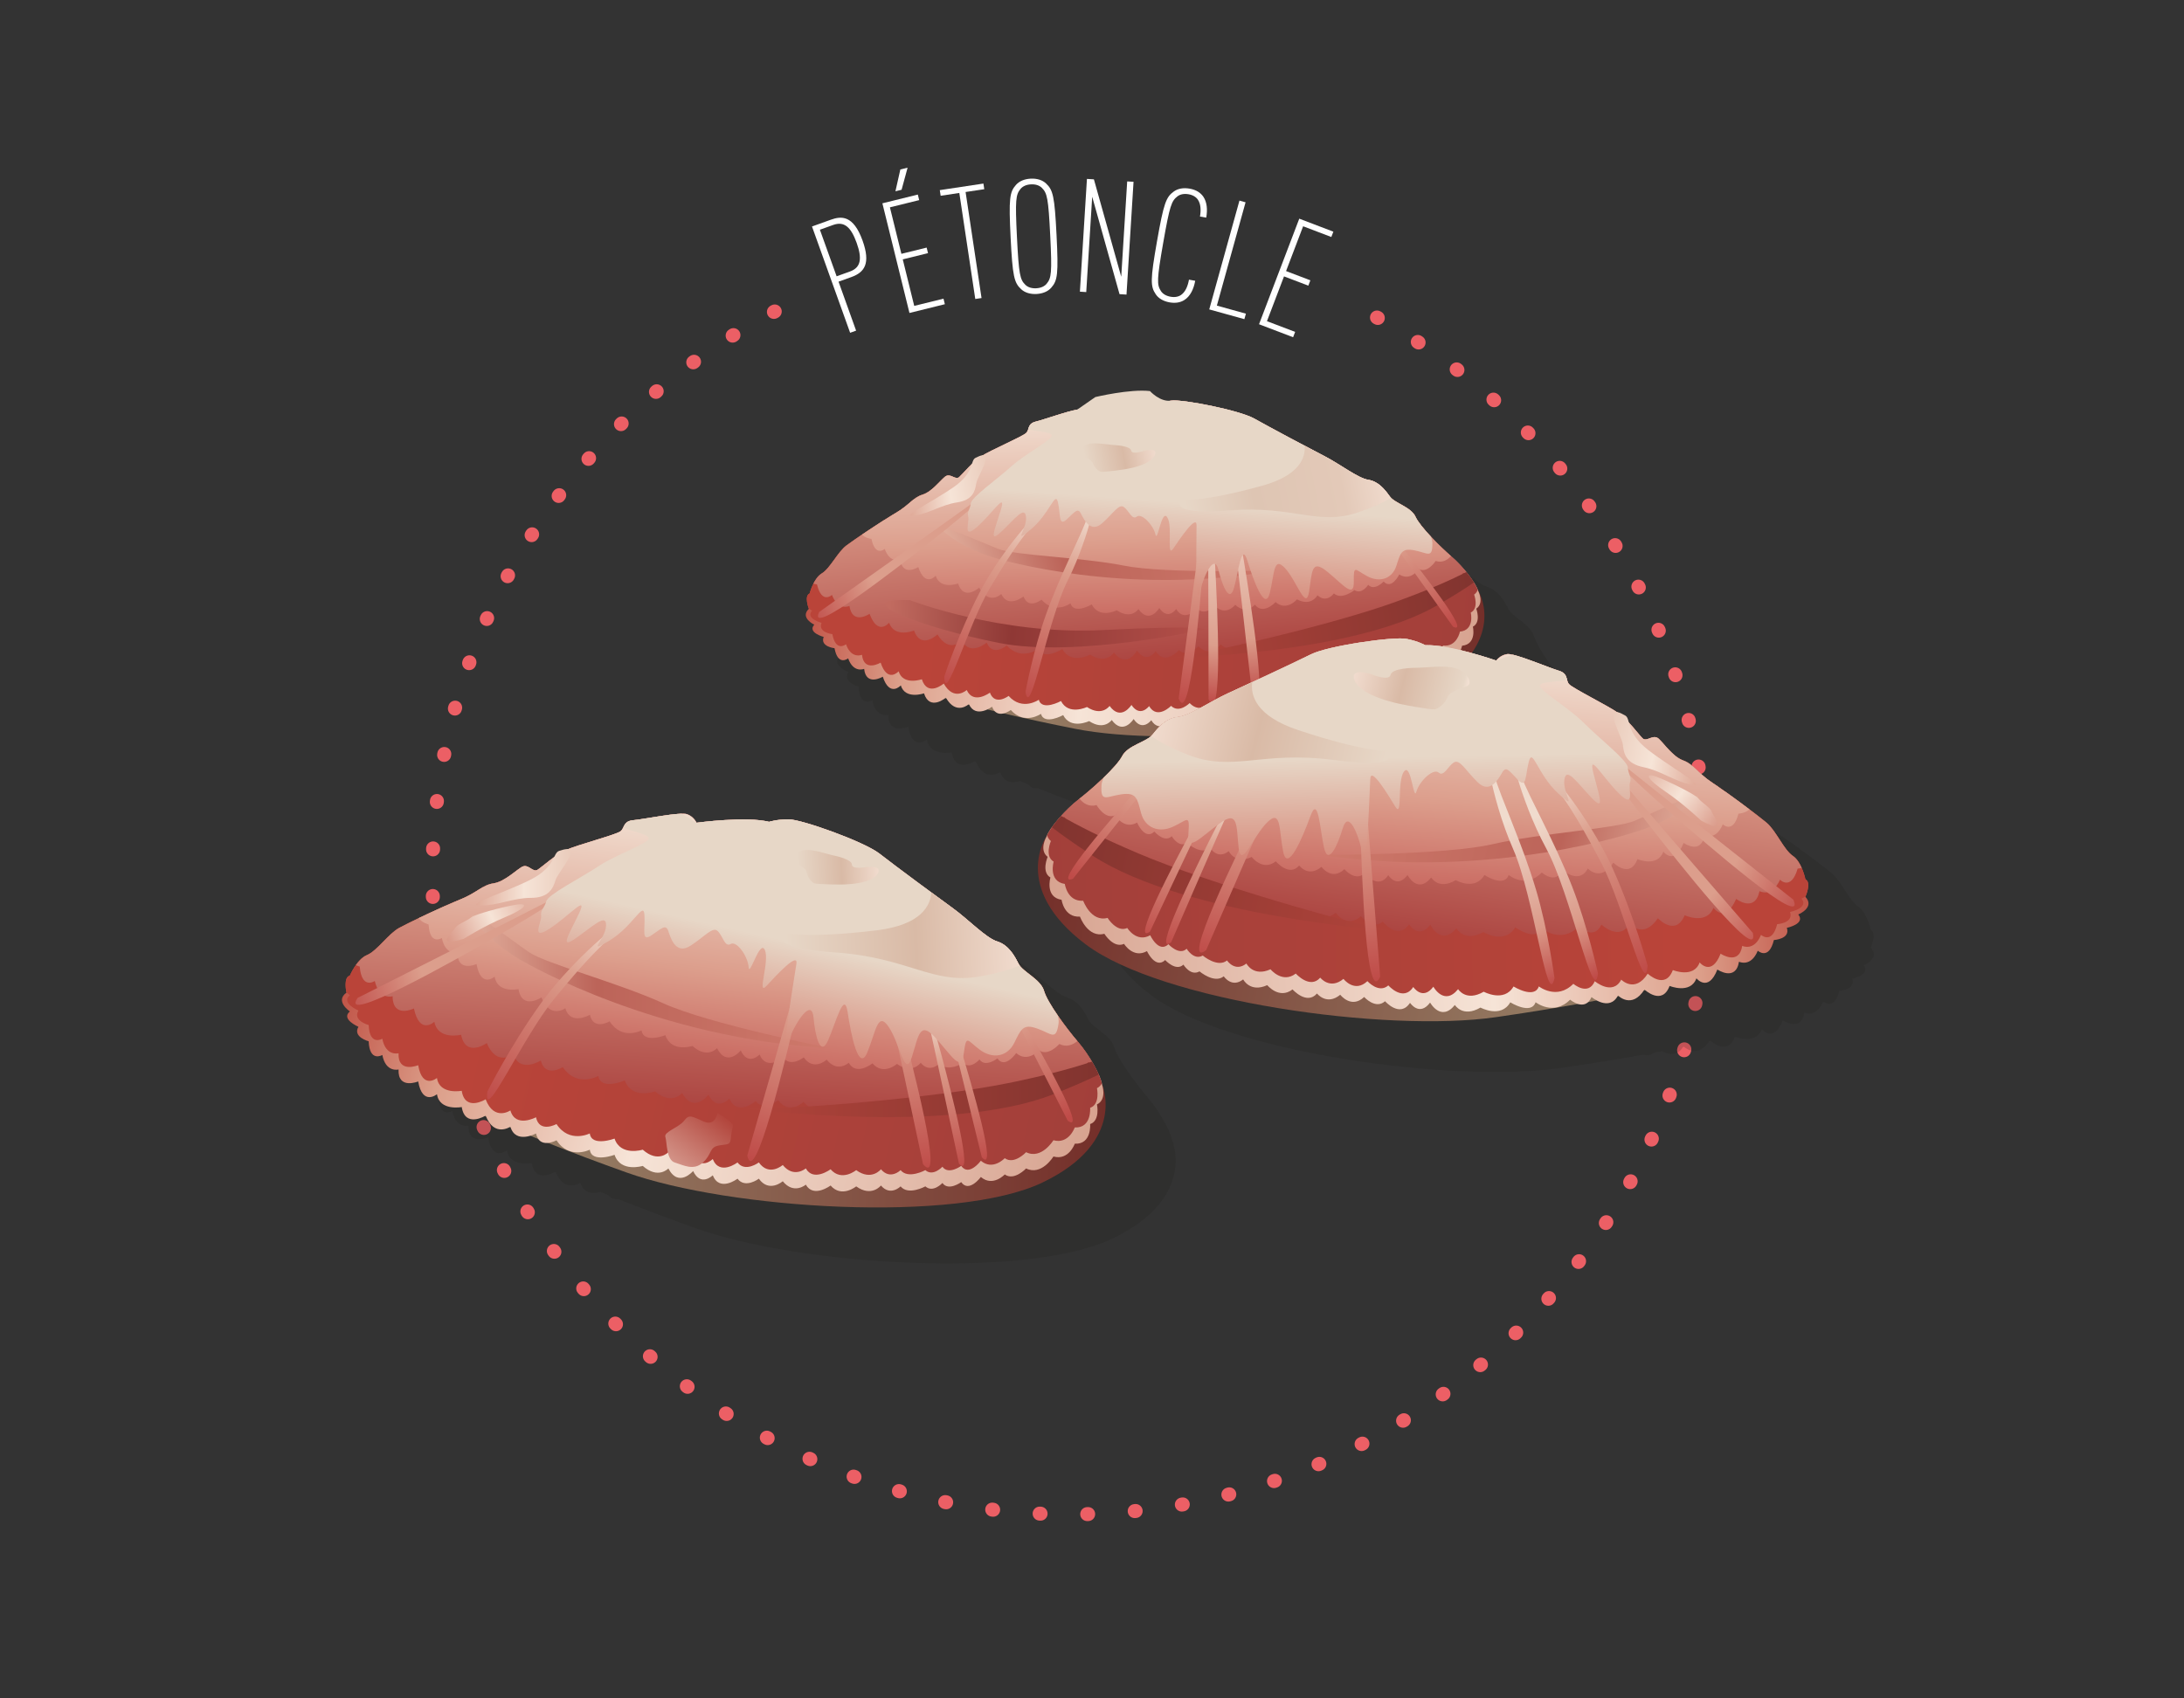 <?xml version="1.0" encoding="utf-8"?>
<!-- Generator: Adobe Illustrator 16.0.0, SVG Export Plug-In . SVG Version: 6.00 Build 0)  -->
<!DOCTYPE svg PUBLIC "-//W3C//DTD SVG 1.1//EN" "http://www.w3.org/Graphics/SVG/1.1/DTD/svg11.dtd">
<svg version="1.1" id="Calque_1" xmlns="http://www.w3.org/2000/svg" xmlns:xlink="http://www.w3.org/1999/xlink" x="0px" y="0px"
	 width="234px" height="182px" viewBox="0 0 234 182" enable-background="new 0 0 234 182" xml:space="preserve">
<rect x="0" y="0" width="234" height="182" fill="#333333" stroke="none"/>
<g id="petoncle">
	
		<path fill="none" stroke="#EC5F65" stroke-width="1.5" stroke-linecap="round" stroke-linejoin="round" stroke-miterlimit="10" stroke-dasharray="0.1,5" d="
		M83.008,33.377C60.925,44.944,45.993,68.218,46.344,94.85c0.498,37.735,31.492,67.924,69.229,67.426
		c37.735-0.498,67.924-31.491,67.426-69.229c-0.351-26.652-15.916-49.54-38.324-60.51"/>
	<g>
		<g>
			<path fill="#FFFFFF" d="M91.219,29.69l-1.375,0.494l1.882,5.248l-0.64,0.229L86.999,24.27l2.016-0.724
				c1.12-0.401,2.413-0.522,3.406,2.246C93.293,28.225,92.643,29.179,91.219,29.69z M89.27,24.105l-1.424,0.511l1.792,4.992
				l1.424-0.512c1.2-0.43,1.317-1.411,0.721-3.075C91.184,24.357,90.469,23.675,89.27,24.105z"/>
			<path fill="#FFFFFF" d="M97.442,33.537l-2.9-11.75l3.796-0.937l0.146,0.595l-3.136,0.773l1.23,4.983l2.706-0.668l0.147,0.594
				l-2.706,0.668l1.229,4.984l3.135-0.773l0.146,0.594L97.442,33.537z M96.599,20.335l-0.66,0.162l0.527-2.336l0.776-0.19
				L96.599,20.335z"/>
			<path fill="#FFFFFF" d="M103.456,20.575l1.709,11.363l-0.672,0.101l-1.709-11.362l-2,0.302l-0.091-0.605l4.673-0.704l0.091,0.605
				L103.456,20.575z"/>
			<path fill="#FFFFFF" d="M112.634,30.829c-0.354,0.409-0.921,0.641-1.583,0.675c-0.662,0.033-1.25-0.143-1.643-0.514
				c-0.75-0.694-0.919-1.367-1.128-5.543c-0.208-4.177-0.107-4.862,0.569-5.627c0.354-0.41,0.921-0.642,1.583-0.675
				c0.662-0.034,1.249,0.142,1.642,0.514c0.75,0.694,0.919,1.366,1.128,5.542C113.412,29.377,113.311,30.062,112.634,30.829z
				 M111.622,20.123c-0.268-0.258-0.666-0.392-1.158-0.367c-0.493,0.025-0.875,0.197-1.116,0.482
				c-0.514,0.621-0.59,1.152-0.389,5.174c0.201,4.024,0.329,4.546,0.903,5.112c0.268,0.259,0.666,0.393,1.158,0.368
				s0.875-0.197,1.116-0.481c0.514-0.621,0.589-1.152,0.388-5.177C112.323,21.212,112.195,20.691,111.622,20.123z"/>
			<path fill="#FFFFFF" d="M119.949,31.521l-2.928-10.44l-0.638,10.218l-0.679-0.043l0.754-12.084l0.747,0.047l2.927,10.44
				l0.638-10.219l0.681,0.042l-0.755,12.085L119.949,31.521z"/>
			<path fill="#FFFFFF" d="M126.879,32.159c-0.408,0.256-0.926,0.355-1.562,0.244c-0.65-0.115-1.187-0.416-1.484-0.866
				c-0.577-0.842-0.596-1.536,0.127-5.654c0.725-4.118,0.975-4.765,1.805-5.361c0.436-0.32,1.038-0.421,1.691-0.307
				c0.703,0.123,1.168,0.429,1.471,0.861c0.398,0.587,0.465,1.394,0.312,2.245l-0.67-0.116c0.115-0.652,0.1-1.346-0.231-1.817
				c-0.192-0.275-0.521-0.488-0.985-0.57c-0.486-0.086-0.896-0.003-1.195,0.222c-0.639,0.493-0.83,0.994-1.525,4.96
				c-0.695,3.969-0.686,4.506-0.252,5.186c0.203,0.312,0.562,0.53,1.048,0.615c0.47,0.082,0.847-0.007,1.122-0.2
				c0.473-0.331,0.725-0.978,0.838-1.631l0.67,0.118C127.895,30.99,127.516,31.771,126.879,32.159z"/>
			<path fill="#FFFFFF" d="M129.562,33.156l3.236-11.66l0.655,0.183l-3.074,11.07l3.111,0.864l-0.164,0.589L129.562,33.156z"/>
			<path fill="#FFFFFF" d="M134.896,34.746l4.311-11.313l3.654,1.393l-0.219,0.571l-3.021-1.15l-1.828,4.8l2.604,0.992l-0.219,0.572
				l-2.604-0.993l-1.828,4.799l3.02,1.15l-0.219,0.572L134.896,34.746z"/>
		</g>
	</g>
	<path opacity="0.2" fill="#1E1E1C" enable-background="new    " d="M125.551,122.104c-0.07-0.371-0.277-0.893-0.58-1.481
		c-0.007-0.015-0.014-0.024-0.021-0.038c-0.093-0.184-0.191-0.363-0.3-0.555c-0.023-0.043-0.051-0.088-0.076-0.131
		c-0.094-0.16-0.188-0.318-0.287-0.479c-0.051-0.078-0.102-0.152-0.152-0.23c-0.083-0.129-0.164-0.256-0.251-0.381
		c-0.021-0.029-0.04-0.06-0.062-0.088c-0.022-0.031-0.047-0.062-0.069-0.098c-0.032-0.047-0.067-0.094-0.101-0.141
		c-0.065-0.088-0.129-0.182-0.195-0.268c-0.01-0.012-0.018-0.023-0.025-0.035c-0.137-0.177-0.272-0.346-0.41-0.504
		c-0.026-0.033-0.062-0.076-0.094-0.111h0.002c-0.3-0.35-0.647-0.78-1.011-1.252c-0.011-0.015-0.022-0.027-0.032-0.045
		c-0.168-0.218-0.338-0.441-0.506-0.674c-0.044-0.061-0.088-0.123-0.132-0.185c-0.136-0.187-0.271-0.375-0.399-0.563
		c-0.012-0.016-0.021-0.031-0.031-0.048c-0.088-0.126-0.168-0.25-0.25-0.374c-0.072-0.109-0.148-0.223-0.219-0.33
		c-0.074-0.115-0.138-0.225-0.207-0.338c-0.017-0.025-0.031-0.054-0.049-0.08c-0.06-0.1-0.127-0.203-0.182-0.3
		c-0.081-0.144-0.145-0.271-0.211-0.401c-0.002-0.004-0.004-0.009-0.006-0.013c-0.041-0.077-0.09-0.162-0.123-0.233
		c-0.094-0.201-0.166-0.383-0.211-0.541c-0.366-1.279-2.286-2.014-2.744-2.928c-0.134-0.268-0.285-0.549-0.459-0.822
		c-0.006-0.011-0.012-0.02-0.018-0.027c-0.42-0.658-0.979-1.271-1.811-1.527c-1.188-0.365-3.11-2.379-4.757-3.566
		c-0.113-0.082-0.246-0.18-0.385-0.279c-0.071-0.051-0.148-0.107-0.225-0.164c-0.085-0.061-0.171-0.123-0.262-0.189
		c-0.07-0.053-0.143-0.104-0.217-0.16c-0.127-0.092-0.26-0.188-0.396-0.289c-0.059-0.043-0.115-0.084-0.175-0.129
		c-0.101-0.073-0.207-0.15-0.312-0.229c-2.032-1.497-4.717-3.495-5.897-4.415c-1.647-1.28-8.325-3.657-9.697-3.657
		c-1.069,0-1.744,0.166-1.992,0.237c-0.001,0-0.001,0-0.001,0c-0.017,0.006-0.026,0.009-0.039,0.013
		c-0.043,0.014-0.072,0.023-0.072,0.023c-2.379-0.641-7.776,0.091-7.776,0.091s-0.274-0.64-1.006-0.914
		c-0.121-0.045-0.336-0.06-0.605-0.053l0,0h-0.001c-0.919,0.022-2.529,0.295-3.765,0.493c-0.068,0.013-0.137,0.021-0.203,0.033
		c-0.083,0.014-0.163,0.024-0.241,0.037c-0.17,0.026-0.327,0.051-0.469,0.069c-0.033,0.005-0.062,0.009-0.094,0.015
		c-0.147,0.021-0.282,0.035-0.386,0.045c-0.167,0.015-0.298,0.047-0.412,0.086c-0.035,0.014-0.066,0.026-0.098,0.043
		c-0.073,0.033-0.138,0.07-0.191,0.113c-0.022,0.02-0.048,0.034-0.067,0.055c-0.034,0.033-0.062,0.067-0.09,0.104h-0.001
		c-0.001,0.001-0.002,0.003-0.003,0.004c-0.021,0.029-0.047,0.058-0.065,0.087c-0.016,0.026-0.028,0.055-0.043,0.079
		c-0.03,0.058-0.062,0.113-0.09,0.173c-0.001,0.002-0.001,0.002-0.002,0.004l0,0c-0.018,0.034-0.035,0.07-0.054,0.105
		c-0.006,0.011-0.013,0.021-0.019,0.031c-0.026,0.048-0.054,0.095-0.085,0.14c-0.043,0.06-0.092,0.115-0.152,0.164
		c-0.435,0.347-4.239,1.353-5.644,1.923c-0.201-0.021-0.496,0.026-0.943,0.182c-0.24,0.082-0.357,0.328-0.53,0.67
		c-0.742,0.528-1.402,1.105-1.757,1.344c-0.549,0.365-1.007-0.731-1.739-0.274c-0.111,0.069-0.233,0.156-0.36,0.25
		c-0.449,0.329-0.988,0.769-1.581,1.091c-0.001,0.002-0.001,0.002-0.002,0.002c-0.345,0.188-0.704,0.34-1.075,0.396
		c-0.42,0.062-0.761,0.212-1.105,0.402l0,0l0,0c-0.26,0.146-0.522,0.312-0.822,0.498c-0.01,0.007-0.019,0.012-0.027,0.018
		c-0.092,0.059-0.193,0.114-0.293,0.173c-0.113,0.063-0.235,0.132-0.362,0.198c-0.075,0.041-0.149,0.08-0.23,0.121
		c-0.221,0.107-0.457,0.219-0.728,0.326c-0.202,0.08-0.431,0.178-0.668,0.277c-0.06,0.024-0.117,0.049-0.179,0.076
		c-0.229,0.098-0.468,0.201-0.717,0.312c-0.072,0.031-0.146,0.062-0.219,0.098c-0.142,0.062-0.283,0.127-0.428,0.191
		c-0.058,0.025-0.115,0.053-0.174,0.08c-0.087,0.039-0.172,0.078-0.26,0.115c-0.077,0.036-0.154,0.072-0.231,0.107
		c-0.075,0.033-0.149,0.066-0.225,0.104c-0.084,0.038-0.168,0.077-0.251,0.116c-0.094,0.043-0.185,0.086-0.278,0.129
		c-0.042,0.021-0.084,0.04-0.126,0.062c-0.179,0.084-0.354,0.166-0.526,0.248c-0.106,0.053-0.206,0.101-0.309,0.147
		c-0.186,0.091-0.366,0.179-0.539,0.263c-0.084,0.041-0.161,0.08-0.242,0.119c-0.158,0.077-0.306,0.15-0.444,0.221
		c-0.064,0.033-0.13,0.065-0.19,0.098c-0.186,0.095-0.354,0.184-0.488,0.254c-1.189,0.641-2.379,2.471-3.477,2.93
		c-0.129,0.053-0.252,0.127-0.37,0.211c-0.05,0.035-0.097,0.08-0.145,0.119c-0.062,0.053-0.123,0.102-0.182,0.157
		c-0.066,0.065-0.129,0.136-0.19,0.205c-0.028,0.033-0.058,0.063-0.085,0.099c-0.078,0.096-0.149,0.188-0.219,0.284
		c0,0.001-0.001,0.002-0.002,0.003l0,0c-0.399,0.563-0.638,1.116-0.638,1.116c-0.09,0.021-0.161,0.065-0.221,0.127
		c-0.015,0.017-0.022,0.037-0.036,0.056c-0.04,0.053-0.077,0.104-0.104,0.172c-0.009,0.021-0.013,0.045-0.02,0.066
		c-0.023,0.071-0.043,0.146-0.055,0.227c-0.003,0.021-0.004,0.041-0.006,0.062c-0.01,0.088-0.016,0.174-0.017,0.265
		c0,0.015,0.001,0.028,0.001,0.043c0.001,0.097,0.005,0.188,0.013,0.273c0.001,0.011,0.002,0.02,0.003,0.027
		c0.009,0.093,0.018,0.172,0.028,0.242c0.001,0.01,0.002,0.017,0.004,0.024c0.01,0.062,0.017,0.108,0.024,0.147
		c0.011,0.058,0.019,0.097,0.019,0.097c-1.281,0.916,0.365,2.014,0.365,2.014c-1.007,0.823,0.915,1.646,0.915,1.646
		c-0.64,1.098,1.099,1.555,1.099,1.555c0.092,2.287,1.463,1.465,1.463,1.465c0.365,1.921,1.738,1.556,1.738,1.556
		c-0.093,2.194,2.104,1.279,2.104,1.279c0.457,2.653,2.012,1.372,2.012,1.372c0.274,1.83,2.653,1.373,2.653,1.373
		c0.323,2.021,2.073,1.187,2.477,0.963c0.044,0.021,0.09,0.041,0.134,0.062c0.809,1.938,2.19,1.313,2.528,1.125
		c0.037,0.016,0.074,0.03,0.111,0.048c0.39,1.158,1.42,1.081,2.093,0.882c0.288,0.118,0.577,0.235,0.867,0.354
		c0.268,0.371,0.662,0.449,1.029,0.414c2.856,1.14,5.73,2.205,8.372,3.149c11.115,3.979,35.404,5.489,44.599,1.099
		C128.361,128.339,125.559,122.119,125.551,122.104z"/>
	<path opacity="0.2" fill="#1E1E1C" enable-background="new    " d="M170.551,78.104c-0.07-0.371-0.277-0.893-0.58-1.483
		c-0.007-0.013-0.014-0.025-0.021-0.038c-0.093-0.181-0.191-0.364-0.3-0.553c-0.023-0.044-0.051-0.088-0.076-0.132
		c-0.094-0.16-0.188-0.319-0.287-0.479c-0.051-0.079-0.102-0.155-0.152-0.233c-0.082-0.128-0.164-0.256-0.251-0.38
		c-0.021-0.03-0.04-0.058-0.062-0.087c-0.022-0.033-0.047-0.062-0.069-0.096c-0.032-0.047-0.067-0.092-0.101-0.139
		c-0.065-0.089-0.129-0.182-0.195-0.269c-0.01-0.012-0.018-0.022-0.025-0.034c-0.137-0.177-0.272-0.347-0.41-0.504
		c-0.026-0.033-0.062-0.077-0.094-0.111h0.002c-0.3-0.35-0.647-0.782-1.011-1.252c-0.011-0.014-0.022-0.029-0.032-0.044
		c-0.168-0.218-0.338-0.444-0.506-0.674c-0.044-0.061-0.088-0.124-0.132-0.185c-0.136-0.187-0.271-0.375-0.399-0.563
		c-0.012-0.016-0.021-0.032-0.031-0.048c-0.088-0.126-0.168-0.25-0.25-0.375c-0.072-0.11-0.148-0.222-0.219-0.33
		c-0.074-0.116-0.138-0.225-0.207-0.337c-0.017-0.027-0.031-0.054-0.049-0.081c-0.06-0.1-0.127-0.204-0.182-0.3
		c-0.081-0.143-0.145-0.271-0.211-0.402c-0.002-0.004-0.004-0.008-0.006-0.012c-0.041-0.077-0.09-0.162-0.123-0.234
		c-0.094-0.2-0.166-0.382-0.211-0.541c-0.366-1.281-2.286-2.013-2.744-2.928c-0.135-0.267-0.285-0.548-0.459-0.823
		c-0.006-0.01-0.012-0.019-0.018-0.028c-0.421-0.658-0.979-1.272-1.812-1.528c-1.188-0.366-3.11-2.378-4.758-3.568
		c-0.112-0.082-0.245-0.178-0.385-0.279c-0.07-0.052-0.147-0.108-0.226-0.164c-0.085-0.062-0.171-0.124-0.263-0.19
		c-0.069-0.052-0.143-0.105-0.217-0.159c-0.127-0.093-0.26-0.19-0.396-0.291c-0.061-0.043-0.113-0.084-0.175-0.128
		c-0.103-0.074-0.207-0.153-0.312-0.229c-2.031-1.497-4.718-3.496-5.896-4.415c-1.646-1.281-8.325-3.659-9.697-3.659
		c-1.068,0-1.744,0.166-1.992,0.239l0,0c-0.018,0.005-0.027,0.008-0.039,0.012c-0.043,0.014-0.072,0.023-0.072,0.023
		c-2.379-0.64-7.775,0.091-7.775,0.091s-0.273-0.64-1.006-0.915c-0.121-0.045-0.336-0.059-0.604-0.052l0,0h-0.002
		c-0.918,0.021-2.529,0.294-3.766,0.494c-0.066,0.011-0.139,0.022-0.203,0.033c-0.083,0.013-0.163,0.026-0.24,0.038
		c-0.171,0.026-0.326,0.05-0.47,0.07c-0.033,0.005-0.062,0.009-0.094,0.013c-0.147,0.021-0.282,0.037-0.388,0.045
		c-0.166,0.014-0.297,0.046-0.412,0.086c-0.033,0.013-0.064,0.027-0.098,0.042c-0.072,0.034-0.138,0.072-0.191,0.115
		c-0.021,0.018-0.047,0.035-0.065,0.054c-0.032,0.033-0.062,0.068-0.09,0.104h-0.001c-0.001,0.001-0.002,0.003-0.003,0.005
		c-0.021,0.029-0.048,0.056-0.063,0.086c-0.018,0.026-0.029,0.053-0.045,0.079c-0.029,0.057-0.062,0.114-0.09,0.171
		c-0.001,0.001-0.001,0.002-0.002,0.004l0,0c-0.02,0.036-0.035,0.072-0.055,0.107c-0.006,0.011-0.014,0.021-0.02,0.032
		c-0.025,0.047-0.054,0.094-0.085,0.138c-0.043,0.059-0.092,0.115-0.151,0.164c-0.436,0.347-4.238,1.352-5.645,1.923
		c-0.201-0.02-0.496,0.026-0.943,0.18c-0.24,0.083-0.357,0.329-0.53,0.67c-0.742,0.529-1.402,1.106-1.757,1.343
		c-0.549,0.366-1.007-0.732-1.739-0.274c-0.111,0.069-0.233,0.157-0.36,0.25c-0.449,0.329-0.988,0.768-1.581,1.091
		c-0.001,0-0.001,0.001-0.002,0.001c-0.345,0.188-0.704,0.339-1.075,0.396c-0.42,0.064-0.761,0.212-1.105,0.404l0,0l0,0
		c-0.26,0.144-0.522,0.313-0.822,0.497c-0.01,0.006-0.019,0.011-0.027,0.017c-0.092,0.056-0.193,0.114-0.293,0.172
		c-0.113,0.065-0.235,0.132-0.362,0.199c-0.075,0.04-0.149,0.08-0.23,0.12c-0.221,0.11-0.457,0.22-0.728,0.328
		c-0.202,0.081-0.431,0.176-0.668,0.277c-0.06,0.025-0.117,0.05-0.179,0.077c-0.229,0.098-0.468,0.202-0.717,0.312
		c-0.072,0.032-0.146,0.065-0.219,0.098c-0.142,0.063-0.283,0.127-0.428,0.192c-0.058,0.026-0.115,0.052-0.174,0.079
		c-0.087,0.04-0.172,0.078-0.26,0.118c-0.077,0.036-0.154,0.071-0.231,0.107c-0.075,0.035-0.149,0.069-0.225,0.104
		c-0.084,0.039-0.168,0.078-0.251,0.116c-0.094,0.044-0.185,0.086-0.278,0.13c-0.042,0.02-0.084,0.04-0.126,0.06
		c-0.179,0.084-0.354,0.167-0.526,0.25c-0.106,0.051-0.206,0.099-0.309,0.148c-0.186,0.09-0.366,0.177-0.539,0.261
		c-0.084,0.041-0.161,0.08-0.242,0.119c-0.158,0.078-0.306,0.151-0.444,0.222c-0.064,0.032-0.13,0.065-0.19,0.096
		c-0.186,0.094-0.354,0.182-0.488,0.254c-1.189,0.64-2.379,2.47-3.477,2.928c-0.129,0.054-0.252,0.127-0.37,0.212
		c-0.05,0.036-0.097,0.079-0.145,0.12c-0.062,0.051-0.123,0.101-0.182,0.158c-0.066,0.065-0.129,0.134-0.19,0.205
		c-0.028,0.033-0.058,0.064-0.085,0.097c-0.078,0.095-0.149,0.188-0.219,0.285c0,0.001-0.001,0.002-0.002,0.003l0,0
		c-0.399,0.563-0.638,1.116-0.638,1.116c-0.09,0.022-0.161,0.068-0.221,0.128c-0.015,0.015-0.022,0.037-0.036,0.054
		c-0.04,0.052-0.077,0.106-0.104,0.172c-0.009,0.021-0.013,0.045-0.02,0.067c-0.023,0.072-0.043,0.145-0.055,0.225
		c-0.003,0.02-0.004,0.041-0.006,0.061c-0.01,0.087-0.016,0.174-0.017,0.263c0,0.015,0.001,0.029,0.001,0.044
		c0.001,0.095,0.005,0.186,0.013,0.273c0.001,0.01,0.002,0.019,0.003,0.029c0.009,0.091,0.018,0.17,0.028,0.242
		c0.001,0.009,0.002,0.016,0.004,0.024c0.01,0.062,0.017,0.111,0.024,0.148c0.011,0.058,0.019,0.097,0.019,0.097
		c-1.281,0.915,0.365,2.013,0.365,2.013c-1.007,0.823,0.915,1.646,0.915,1.646c-0.64,1.098,1.099,1.555,1.099,1.555
		c0.092,2.287,1.463,1.464,1.463,1.464c0.365,1.921,1.738,1.555,1.738,1.555c-0.093,2.195,2.104,1.28,2.104,1.28
		c0.457,2.653,2.012,1.373,2.012,1.373c0.274,1.829,2.653,1.372,2.653,1.372c0.323,2.021,2.073,1.186,2.477,0.964
		c0.044,0.021,0.09,0.041,0.134,0.062c0.809,1.939,2.19,1.316,2.528,1.125c0.037,0.016,0.074,0.032,0.111,0.048
		c0.39,1.16,1.42,1.081,2.093,0.881c0.288,0.119,0.577,0.237,0.867,0.354c0.268,0.37,0.662,0.449,1.029,0.414
		c2.856,1.139,5.73,2.205,8.372,3.15c11.114,3.979,35.403,5.488,44.599,1.098C173.361,84.339,170.559,78.119,170.551,78.104z"/>
	<g>
		
			<linearGradient id="SVGID_1_" gradientUnits="userSpaceOnUse" x1="130.043" y1="296.4" x2="208.459" y2="296.4" gradientTransform="matrix(1 0 0 1 -90 -177)">
			<stop  offset="0.307" style="stop-color:#937961"/>
			<stop  offset="1" style="stop-color:#742E29"/>
		</linearGradient>
		<path fill="url(#SVGID_1_)" d="M118.051,116.104c0,0,2.822,6.23-6.371,10.621c-9.194,4.394-33.483,2.883-44.599-1.098
			c-11.116-3.98-26.348-10.062-27.033-14.912C39.361,105.867,118.051,116.104,118.051,116.104z"/>
		
			<linearGradient id="SVGID_2_" gradientUnits="userSpaceOnUse" x1="126.569" y1="273.162" x2="225.511" y2="298.824" gradientTransform="matrix(1 0 0 1 -90 -177)">
			<stop  offset="0" style="stop-color:#BB4439"/>
			<stop  offset="0.146" style="stop-color:#DC9F8A"/>
			<stop  offset="0.362" style="stop-color:#F6E4D7"/>
			<stop  offset="0.903" style="stop-color:#D29884"/>
			<stop  offset="1" style="stop-color:#AE493B"/>
		</linearGradient>
		<path fill="url(#SVGID_2_)" d="M74.628,88.164c0,0,5.397-0.73,7.776-0.091c0,0,0.732-0.274,2.104-0.274
			c1.372,0,8.05,2.378,9.697,3.658c1.646,1.281,6.221,4.666,7.867,5.855c1.646,1.188,3.568,3.201,4.757,3.566
			c1.189,0.366,1.829,1.463,2.287,2.379c0.458,0.914,2.378,1.646,2.744,2.93c0.367,1.278,2.472,4.114,3.66,5.486
			c1.189,1.373,2.47,3.659,2.562,4.574c0,0,0.549,1.557-0.549,2.104c0,0,0.365,1.738-0.732,2.104c0,0,0.183,2.194-1.646,2.104
			c0,0-0.641,1.83-2.287,1.371c0,0-1.281,2.104-2.928,1.279c0,0-1.28,1.373-2.287,0.643c0,0-1.279,1.373-2.561,0.273
			c0,0-1.281,1.738-2.104,0.55c0,0-1.371,1.007-2.013,0.093c0,0-1.007,1.097-1.83,0.363c0,0-1.83,1.008-2.653,0
			c0,0-1.097,1.1-2.104-0.092c0,0-1.007,1.279-2.653,0.092c0,0-1.556,1.281-2.744-0.092c0,0-1.83,1.373-2.653-0.092
			c0,0-1.281,1.1-2.471-0.365c0,0-1.463,1.279-2.561-0.273c0,0-1.464,1.099-2.287,0c0,0-1.921,1.465-2.653-0.365
			c0,0-1.281,1.279-2.104-0.457c0,0-1.555,1.828-2.652-0.275c0,0-1.098,1.189-2.744-0.273c0,0-2.378,0.732-3.02-1.188
			c0,0-2.47,0.915-2.653-0.549c0,0-2.195,1.098-3.567-1.008c0,0-1.83,1.008-2.196-0.73c0,0-2.195,1.188-2.744-0.73
			c0,0-1.739,1.188-2.653-1.189c0,0-2.195,1.372-2.562-0.914c0,0-2.379,0.457-2.653-1.373c0,0-1.555,1.281-2.012-1.372
			c0,0-2.197,0.915-2.104-1.28c0,0-1.373,0.365-1.738-1.555c0,0-1.371,0.822-1.463-1.465c0,0-1.738-0.457-1.099-1.555
			c0,0-1.922-0.823-0.915-1.646c0,0-1.646-1.098-0.365-2.014c0,0-0.367-1.646,0.365-1.828c0,0,0.732-1.738,1.83-2.195
			c1.098-0.459,2.287-2.289,3.477-2.929c1.188-0.64,4.665-2.288,6.494-3.019c1.83-0.732,2.378-1.557,3.568-1.738
			c1.19-0.184,2.287-1.281,3.019-1.738s1.19,0.641,1.739,0.273c0.549-0.366,1.83-1.555,3.02-2.104
			c1.188-0.549,5.396-1.646,5.854-2.012c0.457-0.367,0.274-1.1,1.372-1.189c1.098-0.092,5.031-0.915,5.764-0.641
			C74.354,87.524,74.628,88.164,74.628,88.164z"/>
		
			<linearGradient id="SVGID_3_" gradientUnits="userSpaceOnUse" x1="136.554" y1="276.1" x2="214.003" y2="293.028" gradientTransform="matrix(1 0 0 1 -90 -177)">
			<stop  offset="0.079" style="stop-color:#BA4439"/>
			<stop  offset="1" style="stop-color:#A03F3A"/>
		</linearGradient>
		<path fill="url(#SVGID_3_)" d="M111.861,106.188c-0.366-1.279-2.286-2.014-2.744-2.928c-0.458-0.916-1.098-2.013-2.287-2.379
			c-1.188-0.365-3.11-2.379-4.757-3.568c-1.647-1.188-6.221-4.572-7.867-5.854c-1.647-1.28-8.325-3.658-9.697-3.658
			c-1.372,0-2.104,0.274-2.104,0.274c-2.379-0.64-7.776,0.091-7.776,0.091s-0.274-0.64-1.006-0.914s-4.666,0.549-5.764,0.641
			c-1.098,0.09-0.915,0.822-1.372,1.189c-0.458,0.365-4.666,1.463-5.854,2.012c-1.189,0.551-2.471,1.738-3.02,2.104
			c-0.549,0.364-1.007-0.731-1.739-0.274c-0.731,0.457-1.828,1.557-3.019,1.738s-1.738,1.006-3.568,1.736
			c-1.829,0.73-5.306,2.379-6.494,3.021c-1.189,0.642-2.379,2.472-3.477,2.929c-1.098,0.459-1.83,2.195-1.83,2.195
			c-0.682,0.17-0.415,1.591-0.373,1.789c0.193,0.191,0.373,0.312,0.373,0.312c-1.007,0.823,0.915,1.646,0.915,1.646
			c-0.64,1.098,1.099,1.555,1.099,1.555c0.092,2.287,1.463,1.465,1.463,1.465c0.365,1.92,1.738,1.557,1.738,1.557
			c-0.093,2.193,2.104,1.279,2.104,1.279c0.457,2.652,2.012,1.371,2.012,1.371c0.274,1.83,2.653,1.373,2.653,1.373
			c0.366,2.287,2.562,0.914,2.562,0.914c0.914,2.379,2.653,1.189,2.653,1.189c0.549,1.922,2.744,0.732,2.744,0.732
			c0.366,1.736,2.196,0.729,2.196,0.729c1.372,2.104,3.567,1.007,3.567,1.007c0.184,1.465,2.653,0.551,2.653,0.551
			c0.642,1.92,3.02,1.188,3.02,1.188c1.646,1.463,2.744,0.271,2.744,0.271c1.098,2.104,2.652,0.275,2.652,0.275
			c0.823,1.736,2.104,0.457,2.104,0.457c0.732,1.83,2.653,0.365,2.653,0.365c0.823,1.098,2.287,0,2.287,0
			c1.098,1.556,2.561,0.275,2.561,0.275c1.189,1.463,2.471,0.363,2.471,0.363c0.823,1.465,2.653,0.094,2.653,0.094
			c1.188,1.371,2.744,0.092,2.744,0.092c1.646,1.188,2.653-0.092,2.653-0.092c1.007,1.188,2.104,0.092,2.104,0.092
			c0.823,1.006,2.653,0,2.653,0c0.823,0.729,1.83-0.365,1.83-0.365c0.642,0.914,2.013-0.092,2.013-0.092
			c0.823,1.188,2.104-0.549,2.104-0.549c1.281,1.098,2.561-0.275,2.561-0.275c1.007,0.732,2.287-0.641,2.287-0.641
			c1.646,0.822,2.928-1.281,2.928-1.281c1.646,0.459,2.287-1.371,2.287-1.371c1.829,0.092,1.646-2.104,1.646-2.104
			c1.099-0.366,0.732-2.104,0.732-2.104c0.254-0.127,0.411-0.312,0.517-0.514c-0.188-0.986-1.395-3.115-2.529-4.427
			C114.333,110.305,112.229,107.468,111.861,106.188z"/>
		
			<linearGradient id="SVGID_4_" gradientUnits="userSpaceOnUse" x1="168.924" y1="262.542" x2="167.003" y2="295.752" gradientTransform="matrix(1 0 0 1 -90 -177)">
			<stop  offset="0" style="stop-color:#F0DBCD"/>
			<stop  offset="0.307" style="stop-color:#DC9E8C"/>
			<stop  offset="1" style="stop-color:#AC4541"/>
		</linearGradient>
		<path fill="url(#SVGID_4_)" d="M115.521,111.676c-1.188-1.371-3.293-4.208-3.66-5.488c-0.366-1.279-2.286-2.014-2.744-2.928
			c-0.272-0.545-0.612-1.15-1.092-1.632c-0.196-0.104-0.401-0.194-0.63-0.255c-1.33-0.346-3.545-2.473-5.418-3.705
			c-1.875-1.232-7.082-4.745-8.96-6.078c-1.755-1.248-8.408-3.34-10.502-3.553c-0.069,0.021-0.111,0.036-0.111,0.036
			c-0.074-0.021-0.158-0.034-0.237-0.052c-0.006,0-0.015-0.001-0.021-0.001c-1.514,0.065-2.308,0.403-2.308,0.403
			c-2.653-0.591-8.57,0.477-8.57,0.477s-0.334-0.693-1.154-0.961c-0.421-0.137-1.753,0.084-3.115,0.354
			c-0.195,0.258-0.255,0.58-0.513,0.787c-0.458,0.365-4.666,1.463-5.854,2.012c-1.189,0.549-2.471,1.738-3.02,2.104
			c-0.549,0.367-1.007-0.729-1.739-0.272c-0.504,0.313-1.181,0.929-1.941,1.343c-0.498,0.424-0.923,0.812-1.188,1.006
			c-0.326,0.236-0.645-0.02-0.995-0.205c-0.631,0.353-1.279,0.858-2.463,1.334c-0.172,0.067-0.371,0.151-0.57,0.235
			c-0.322,0.192-0.66,0.349-1.01,0.438c-1.812,0.804-4.016,1.861-4.914,2.346c-1.189,0.641-2.379,2.471-3.477,2.928
			c-0.479,0.2-0.883,0.646-1.192,1.08c0.232,0.102,0.419,0.147,0.419,0.147c0.208,2.518,1.615,1.546,1.615,1.546
			c0.478,2.104,1.909,1.636,1.909,1.636c0.009,2.425,2.283,1.313,2.283,1.313c0.611,2.906,2.189,1.423,2.189,1.423
			c0.378,2.004,2.866,1.391,2.866,1.391c0.496,2.507,2.748,0.892,2.748,0.892c1.08,2.582,2.858,1.188,2.858,1.188
			c0.671,2.095,2.932,0.681,2.932,0.681c0.47,1.9,2.354,0.707,2.354,0.707c1.548,2.258,3.812,0.944,3.812,0.944
			c0.264,1.606,2.828,0.483,2.828,0.483c0.768,2.089,3.243,1.173,3.243,1.173c1.809,1.536,2.909,0.176,2.909,0.176
			c1.261,2.271,2.812,0.181,2.812,0.181c0.953,1.879,2.243,0.407,2.243,0.407c0.861,1.984,2.818,0.281,2.818,0.281
			c0.923,1.173,2.414-0.104,2.414-0.104c1.233,1.664,2.715,0.187,2.715,0.187c1.326,1.56,2.625,0.289,2.625,0.289
			c0.94,1.575,2.807-0.021,2.807-0.021c1.32,1.459,2.901-0.025,2.901-0.025c1.794,1.234,2.794-0.223,2.794-0.223
			c1.121,1.266,2.227,0.004,2.227,0.004c0.917,1.07,2.8-0.123,2.8-0.123c0.903,0.77,1.914-0.486,1.914-0.486
			c0.72,0.979,2.118-0.194,2.118-0.194c0.928,1.274,2.195-0.702,2.195-0.702c1.404,1.151,2.69-0.421,2.69-0.421
			c1.098,0.761,2.382-0.812,2.382-0.812c1.778,0.832,3.029-1.547,3.029-1.547c0.172,0.043,0.33,0.057,0.479,0.056
			C116.603,113.091,116.056,112.293,115.521,111.676z"/>
		
			<linearGradient id="SVGID_5_" gradientUnits="userSpaceOnUse" x1="170.025" y1="293.738" x2="207.723" y2="293.738" gradientTransform="matrix(1 0 0 1 -90 -177)">
			<stop  offset="0.031" style="stop-color:#AF433A"/>
			<stop  offset="1" style="stop-color:#81342F"/>
		</linearGradient>
		<path fill="url(#SVGID_5_)" d="M112.869,117.256c2.17-0.859,3.733-1.551,4.854-2.107c-0.188-0.422-0.439-0.898-0.728-1.383
			c-1.804,0.604-4.705,1.438-8.975,2.301c-8.142,1.646-23.328,2.836-27.994,2.744C80.026,118.811,101.8,121.646,112.869,117.256z"/>
		
			<linearGradient id="SVGID_6_" gradientUnits="userSpaceOnUse" x1="171.99" y1="266.894" x2="168.384" y2="296.428" gradientTransform="matrix(1 0 0 1 -90 -177)">
			<stop  offset="0" style="stop-color:#F0DBCD"/>
			<stop  offset="0.497" style="stop-color:#DC9E8C"/>
			<stop  offset="1" style="stop-color:#BF4B48"/>
		</linearGradient>
		<path fill="url(#SVGID_6_)" d="M111.861,106.188c-0.366-1.279-2.286-2.014-2.744-2.928c-0.458-0.916-1.098-2.013-2.287-2.379
			c-1.188-0.365-3.11-2.379-4.757-3.568c-1.647-1.188-6.221-4.572-7.867-5.854c-1.647-1.28-8.325-3.658-9.697-3.658
			c-1.372,0-2.104,0.274-2.104,0.274c-2.379-0.64-7.776,0.091-7.776,0.091s-0.274-0.64-1.006-0.914s-4.666,0.549-5.764,0.641
			c-1.098,0.09-0.915,0.822-1.372,1.189c-0.458,0.365-4.666,1.463-5.854,2.012c-1.189,0.551-2.471,1.738-3.02,2.104
			c-0.549,0.364-1.007-0.731-1.739-0.274c-0.731,0.457-1.828,1.557-3.019,1.738s-1.738,1.006-3.568,1.736
			c-1.148,0.459-2.946,1.279-4.42,1.984c0.302,0.48,1.059,0.691,1.059,0.691c0.116,2.285,1.418,1.445,1.418,1.445
			c0.373,1.918,1.683,1.535,1.683,1.535c-0.062,2.195,2.03,1.256,2.03,1.256c0.471,2.646,1.941,1.348,1.941,1.348
			c0.285,1.826,2.557,1.342,2.557,1.342c0.378,2.281,2.462,0.885,2.462,0.885c0.903,2.367,2.555,1.158,2.555,1.158
			c0.549,1.914,2.635,0.699,2.635,0.699c0.371,1.734,2.11,0.705,2.11,0.705c1.338,2.088,3.425,0.965,3.425,0.965
			c0.194,1.462,2.548,0.518,2.548,0.518c0.637,1.914,2.903,1.153,2.903,1.153c1.594,1.442,2.629,0.241,2.629,0.241
			c1.077,2.092,2.541,0.244,2.541,0.244c0.81,1.729,2.021,0.433,2.021,0.433c0.724,1.821,2.544,0.334,2.544,0.334
			c0.802,1.089,2.188-0.026,2.188-0.026c1.07,1.541,2.454,0.244,2.454,0.244c1.156,1.449,2.368,0.336,2.368,0.336
			c0.807,1.455,2.541,0.062,2.541,0.062c1.154,1.357,2.628,0.059,2.628,0.059c1.59,1.172,2.537-0.119,2.537-0.119
			c0.978,1.178,2.014,0.063,2.014,0.063c0.801,0.997,2.539-0.031,2.539-0.031c0.797,0.724,1.747-0.388,1.747-0.388
			c0.624,0.906,1.925-0.115,1.925-0.115c0.802,1.182,2.007-0.572,2.007-0.572c1.239,1.084,2.447-0.306,2.447-0.306
			c0.973,0.72,2.18-0.667,2.18-0.667c0.763,0.387,1.435,0.096,1.929-0.311C114.227,110.158,112.22,107.438,111.861,106.188z"/>
		
			<linearGradient id="SVGID_7_" gradientUnits="userSpaceOnUse" x1="140.509" y1="282.16" x2="178.898" y2="282.16" gradientTransform="matrix(1 0 0 1 -90 -177)">
			<stop  offset="0" style="stop-color:#E0AD9B"/>
			<stop  offset="0.35" style="stop-color:#BC6459"/>
			<stop  offset="1" style="stop-color:#CE796B"/>
		</linearGradient>
		<path fill="url(#SVGID_7_)" d="M56.24,103.122c0,0,14.134,8.233,32.659,9.194c0,0-13.036-2.607-17.839-4.803
			c-4.803-2.197-12.625-4.256-14.409-5.49c-1.783-1.234-7.685-5.765-5.763-3.293C52.81,101.201,55.691,102.848,56.24,103.122z"/>
		
			<linearGradient id="SVGID_8_" gradientUnits="userSpaceOnUse" x1="156.011" y1="276.351" x2="141.49" y2="294.187" gradientTransform="matrix(1 0 0 1 -90 -177)">
			<stop  offset="0" style="stop-color:#F0DBCD"/>
			<stop  offset="0.307" style="stop-color:#DC9E8C"/>
			<stop  offset="1" style="stop-color:#BF4B48"/>
		</linearGradient>
		<path fill="url(#SVGID_8_)" d="M52.215,116.982c0,0,2.415-4.848,5.74-9.469c2.697-3.755,7.616-8.371,9.4-8.988
			c-3.088,3.019-4.048,3.705-8.027,8.576C56.021,111.15,51.757,120.641,52.215,116.982z"/>
		
			<linearGradient id="SVGID_9_" gradientUnits="userSpaceOnUse" x1="-328.335" y1="257.055" x2="-343.154" y2="275.258" gradientTransform="matrix(0.941 -0.337 0.337 0.941 309.854 -250.717)">
			<stop  offset="0" style="stop-color:#F0DBCD"/>
			<stop  offset="0.307" style="stop-color:#DC9E8C"/>
			<stop  offset="1" style="stop-color:#BF4B48"/>
		</linearGradient>
		<path fill="url(#SVGID_9_)" d="M80.062,123.834c0,0,4.942-17.126,6.254-21.872c1.311-4.746,0.261,1.269-0.929,6.358
			C84.197,113.411,80.867,127.434,80.062,123.834z"/>
		
			<linearGradient id="SVGID_10_" gradientUnits="userSpaceOnUse" x1="-958.372" y1="-62.327" x2="-973.193" y2="-44.122" gradientTransform="matrix(0.672 -0.741 0.741 0.672 785.294 -565.844)">
			<stop  offset="0" style="stop-color:#F0DBCD"/>
			<stop  offset="0.307" style="stop-color:#DC9E8C"/>
			<stop  offset="1" style="stop-color:#BF4B48"/>
		</linearGradient>
		<path fill="url(#SVGID_10_)" d="M98.898,124.76c0,0-3.697-17.436-4.773-22.24c-1.076-4.804,0.827,0.996,2.172,6.047
			C97.643,113.619,101.301,127.559,98.898,124.76z"/>
		
			<linearGradient id="SVGID_11_" gradientUnits="userSpaceOnUse" x1="138.817" y1="279" x2="126.101" y2="283.208" gradientTransform="matrix(1 0 0 1 -90 -177)">
			<stop  offset="0.307" style="stop-color:#DC9E8C"/>
			<stop  offset="1" style="stop-color:#BF4B48"/>
		</linearGradient>
		<path fill="url(#SVGID_11_)" d="M38.315,106.936c0,0,15.913-8.024,20.284-10.293s-0.75,1.053-5.292,3.645
			C48.767,102.877,36.224,109.973,38.315,106.936z"/>
		
			<linearGradient id="SVGID_12_" gradientUnits="userSpaceOnUse" x1="-959.835" y1="-54.384" x2="-970.419" y2="-41.382" gradientTransform="matrix(0.672 -0.741 0.741 0.672 785.294 -565.844)">
			<stop  offset="0" style="stop-color:#F0DBCD"/>
			<stop  offset="0.307" style="stop-color:#DC9E8C"/>
			<stop  offset="1" style="stop-color:#BF4B48"/>
		</linearGradient>
		<path fill="url(#SVGID_12_)" d="M102.743,124.689c0,0-2.639-12.453-3.408-15.885c-0.769-3.434,0.59,0.711,1.552,4.317
			C101.848,116.732,104.46,126.688,102.743,124.689z"/>
		
			<linearGradient id="SVGID_13_" gradientUnits="userSpaceOnUse" x1="-991.42" y1="-83.917" x2="-1002.004" y2="-70.916" gradientTransform="matrix(0.649 -0.761 0.761 0.649 809.43 -591.817)">
			<stop  offset="0" style="stop-color:#F0DBCD"/>
			<stop  offset="0.307" style="stop-color:#DC9E8C"/>
			<stop  offset="1" style="stop-color:#BF4B48"/>
		</linearGradient>
		<path fill="url(#SVGID_13_)" d="M105.194,124.018c0,0-3.017-12.365-3.89-15.771c-0.872-3.406,0.611,0.691,1.683,4.271
			C104.057,116.092,106.971,125.963,105.194,124.018z"/>
		
			<linearGradient id="SVGID_14_" gradientUnits="userSpaceOnUse" x1="-1208.978" y1="-340.046" x2="-1219.563" y2="-327.044" gradientTransform="matrix(0.457 -0.889 0.889 0.457 962.507 -814.899)">
			<stop  offset="0" style="stop-color:#F0DBCD"/>
			<stop  offset="0.307" style="stop-color:#DC9E8C"/>
			<stop  offset="1" style="stop-color:#BF4B48"/>
		</linearGradient>
		<path fill="url(#SVGID_14_)" d="M114.404,120.104c0,0-5.776-11.344-7.408-14.459c-1.633-3.112,0.754,0.533,2.617,3.771
			C111.476,112.652,116.581,121.588,114.404,120.104z"/>
		<path fill="none" d="M81.946,93.837c-0.31,0.214-1.92,3.019-1.006,3.476C81.855,97.77,83.136,93.014,81.946,93.837z"/>
		
			<linearGradient id="SVGID_15_" gradientUnits="userSpaceOnUse" x1="177.412" y1="273.121" x2="173.203" y2="291.968" gradientTransform="matrix(1 0 0 1 -90 -177)">
			<stop  offset="0.272" style="stop-color:#E7D7C7"/>
			<stop  offset="0.849" style="stop-color:#D68A7A"/>
		</linearGradient>
		<path fill="url(#SVGID_15_)" d="M67.858,87.891c-0.74,0.061-0.898,0.412-1.062,0.748c0.538,0.424,2.63,0.694,2.709,1.172
			c0.091,0.549-3.477,1.738-5.397,3.02c-1.922,1.28-5.397,3.021-5.581,3.751c-0.183,0.73-0.64,0.915-0.549,1.557
			c0.092,0.641-1.189,2.743,0.915,1.37c2.104-1.37,4.209-3.842,3.111-1.555c-1.099,2.287-2.104,3.842-0.274,2.562
			c1.828-1.279,3.292-2.744,3.201-1.279c-0.092,1.464-2.195,3.109,0.366,1.556c2.561-1.556,3.658-4.301,3.75-2.744
			c0.093,1.556-0.365,2.929,0.732,2.195c1.097-0.733,1.556-1.281,1.83-0.457c0.274,0.821,0.822,2.562,2.378,1.555
			c1.556-1.006,2.379-2.104,2.928-1.555c0.549,0.549,0.732,1.737,1.372,1.372c0.641-0.366,1.83,1.279,1.921,2.47
			c0.092,1.188,1.189-3.019,1.738-1.829c0.549,1.188-0.914,5.032,0.184,3.844c1.098-1.188,3.386-3.66,3.202-2.379
			c-0.184,1.28-1.738,10.338-0.823,8.143c0.914-2.195,2.469-4.393,2.652-2.379c0.183,2.013,0.732,4.3,1.556,2.47
			c0.823-1.829,1.738-5.488,2.104-3.019c0.365,2.469,1.188,6.494,2.104,4.299c0.915-2.194,1.099-4.481,2.287-2.743
			c1.189,1.737,1.739,5.579,2.471,3.293c0.73-2.287,0.823-4.025,2.561-2.104c1.738,1.922,2.745,3.75,3.02,1.646
			c0.275-2.104,0.365-1.372,1.737-0.365c1.372,1.006,2.929,0.73,3.66-0.732c0.731-1.461,0.916-2.104,2.471-1.555
			c1.554,0.549,2.012,1.371,2.286-0.55c0.029-0.205,0.002-0.483-0.055-0.798c-0.712-1.029-1.319-2.045-1.501-2.678
			c-0.366-1.281-2.286-2.016-2.744-2.93c-0.458-0.916-1.098-2.013-2.287-2.379c-1.188-0.365-3.11-2.379-4.757-3.566
			c-1.647-1.189-6.221-4.574-7.867-5.855c-1.647-1.28-8.325-3.658-9.697-3.658c-1.372,0-2.104,0.274-2.104,0.274
			c-2.379-0.64-7.776,0.091-7.776,0.091l-1.611-0.967C71.661,87.23,68.774,87.814,67.858,87.891z"/>
		
			<linearGradient id="SVGID_16_" gradientUnits="userSpaceOnUse" x1="174.144" y1="270.122" x2="184.39" y2="269.665" gradientTransform="matrix(1 0 0 1 -90 -177)">
			<stop  offset="0.129" style="stop-color:#E7D7C7"/>
			<stop  offset="0.588" style="stop-color:#D9BAA6"/>
			<stop  offset="1" style="stop-color:#F2DDD0"/>
		</linearGradient>
		<path fill="url(#SVGID_16_)" d="M90.912,94.751c0,0,2.469-0.091,3.11-1.099c0.641-1.006-1.28-0.73-1.28-0.73
			s-1.465,0.273-1.465-0.275c0-0.547-1.646-0.914-2.103-1.006c-0.458-0.092-2.014-0.64-2.929-0.549
			c-0.914,0.092-1.464,0.824-1.28,1.098c0.183,0.275,1.373,0.732,1.464,1.281c0.091,0.549,0.549,1.098,0.823,1.189
			C87.527,94.751,90.089,94.842,90.912,94.751z"/>
		
			<linearGradient id="SVGID_17_" gradientUnits="userSpaceOnUse" x1="387.958" y1="226.977" x2="396.74" y2="220.756" gradientTransform="matrix(0.985 0.171 -0.171 0.985 -295.663 -189.483)">
			<stop  offset="0" style="stop-color:#D99786"/>
			<stop  offset="0.506" style="stop-color:#F6E4D7"/>
			<stop  offset="1" style="stop-color:#E0AA98"/>
		</linearGradient>
		<path fill="url(#SVGID_17_)" d="M49.692,100.6c0,0,2.19-1.383,4.393-2.3s2.688-1.575,1.258-1.36
			c-1.43,0.218-4.549,1.066-4.882,1.381c-0.334,0.312-1.526,0.757-1.678,1.102C48.631,99.766,46.361,101.6,49.692,100.6z"/>
		
			<linearGradient id="SVGID_18_" gradientUnits="userSpaceOnUse" x1="141.018" y1="271.015" x2="151.167" y2="271.015" gradientTransform="matrix(1 0 0 1 -90 -177)">
			<stop  offset="0" style="stop-color:#E0AB99"/>
			<stop  offset="0.506" style="stop-color:#F6E4D7"/>
			<stop  offset="0.995" style="stop-color:#EACCBC"/>
		</linearGradient>
		<path fill="url(#SVGID_18_)" d="M59.899,91.184c-0.676,0.232-0.366,1.738-3.11,3.11s-7.228,2.745-5.307,2.745
			s3.477-0.824,5.397-0.824c1.922,0,2.379-1.006,2.653-1.921C59.806,93.379,62.827,90.177,59.899,91.184z"/>
		
			<linearGradient id="SVGID_19_" gradientUnits="userSpaceOnUse" x1="158.983" y1="306.617" x2="167.034" y2="296.005" gradientTransform="matrix(1 0 0 1 -90 -177)">
			<stop  offset="0" style="stop-color:#EFD4C6"/>
			<stop  offset="1" style="stop-color:#B1433A"/>
		</linearGradient>
		<path fill="url(#SVGID_19_)" d="M76.869,119.27c0,0-0.183,1.463-1.464,0.914c-1.281-0.549-1.556-0.822-2.104-0.092
			c-0.549,0.732-2.195,1.189-2.012,1.738s0.092,2.471,1.007,2.745c0.914,0.274,2.013,0.915,3.019,0s0.64-1.647,1.738-1.83
			c1.098-0.183,1.189,0,1.28-1.007c0.092-1.006,0.367-1.098,0-1.463C77.967,119.91,76.869,119.27,76.869,119.27z"/>
		
			<linearGradient id="SVGID_20_" gradientUnits="userSpaceOnUse" x1="171.43" y1="278.122" x2="199.825" y2="276.855" gradientTransform="matrix(1 0 0 1 -90 -177)">
			<stop  offset="0.097" style="stop-color:#E7D7C7"/>
			<stop  offset="0.588" style="stop-color:#D9BAA6"/>
			<stop  offset="1" style="stop-color:#F2DDD0"/>
		</linearGradient>
		<path fill="url(#SVGID_20_)" d="M105.001,104.631c1.846-0.329,3.233-0.742,4.254-1.174c-0.048-0.064-0.104-0.131-0.138-0.197
			c-0.458-0.916-1.098-2.013-2.287-2.379c-1.188-0.365-3.11-2.379-4.757-3.568c-0.526-0.379-1.352-0.982-2.284-1.672
			c-0.1,1.424-1.104,3.471-5.856,4.051c-7.502,0.916-9.881,0.274-9.881,0.274s-2.381,1.556,5.488,2.104
			C97.409,102.618,99.878,105.547,105.001,104.631z"/>
	</g>
	<g>
		
			<linearGradient id="SVGID_21_" gradientUnits="userSpaceOnUse" x1="16.481" y1="264.43" x2="85.451" y2="264.43" gradientTransform="matrix(0.989 -0.148 0.148 0.989 35.565 -182.917)">
			<stop  offset="0.307" style="stop-color:#937961"/>
			<stop  offset="1" style="stop-color:#742E29"/>
		</linearGradient>
		<path fill="url(#SVGID_21_)" d="M158.331,63.202c0,0,3.267,5.054-4.164,10.068c-7.429,5.014-28.754,6.853-38.941,4.834
			s-24.228-5.334-25.453-9.463C88.544,64.511,158.331,63.202,158.331,63.202z"/>
		
			<linearGradient id="SVGID_22_" gradientUnits="userSpaceOnUse" x1="13.427" y1="243.987" x2="100.449" y2="266.558" gradientTransform="matrix(0.989 -0.148 0.148 0.989 35.565 -182.917)">
			<stop  offset="0" style="stop-color:#BB4439"/>
			<stop  offset="0.146" style="stop-color:#DC9F8A"/>
			<stop  offset="0.362" style="stop-color:#F6E4D7"/>
			<stop  offset="0.903" style="stop-color:#D29884"/>
			<stop  offset="1" style="stop-color:#AE493B"/>
		</linearGradient>
		<path fill="url(#SVGID_22_)" d="M116.929,44.533c0,0,4.6-1.337,6.752-1.089c0,0,0.602-0.334,1.797-0.513
			c1.191-0.177,7.312,1.025,8.91,1.926c1.598,0.9,6.019,3.251,7.604,4.072c1.587,0.822,3.521,2.322,4.601,2.486
			c1.083,0.165,1.78,1.036,2.302,1.773c0.517,0.736,2.279,1.125,2.767,2.191c0.483,1.067,2.685,3.26,3.897,4.3
			c1.211,1.039,2.623,2.862,2.819,3.647c0,0,0.681,1.28-0.205,1.9c0,0,0.545,1.466-0.362,1.927c0,0,0.443,1.886-1.158,2.043
			c0,0-0.319,1.674-1.813,1.49c0,0-0.84,1.997-2.379,1.495c0,0-0.937,1.36-1.905,0.854c0,0-0.937,1.361-2.193,0.571
			c0,0-0.889,1.679-1.76,0.75c0,0-1.062,1.054-1.738,0.341c0,0-0.732,1.085-1.545,0.556c0,0-1.461,1.113-2.309,0.345
			c0,0-0.812,1.097-1.842,0.193c0,0-0.71,1.244-2.297,0.424c0,0-1.186,1.316-2.398,0.276c0,0-1.414,1.432-2.322,0.265
			c0,0-0.971,1.123-2.193,0.003c0,0-1.105,1.304-2.266,0.093c0,0-1.131,1.145-1.988,0.296c0,0-1.479,1.523-2.354,0.027
			c0,0-0.949,1.279-1.891-0.125c0,0-1.116,1.793-2.346,0.105c0,0-0.801,1.177-2.422,0.117c0,0-1.973,0.946-2.781-0.643
			c0,0-2.029,1.117-2.38-0.133c0,0-1.767,1.239-3.233-0.413c0,0-1.462,1.113-2.005-0.352c0,0-1.757,1.319-2.484-0.28
			c0,0-1.357,1.261-2.462-0.69c0,0-1.731,1.479-2.346-0.464c0,0-2.012,0.707-2.487-0.85c0,0-1.187,1.316-1.93-0.933
			c0,0-1.792,1.082-1.997-0.84c0,0-1.146,0.497-1.713-1.128c0,0-1.086,0.895-1.463-1.083c0,0-1.572-0.171-1.158-1.21
			c0,0-1.777-0.467-1.01-1.313c0,0-1.575-0.741-0.578-1.704c0,0-0.532-1.384,0.081-1.639c0,0,0.41-1.607,1.306-2.148
			s1.694-2.288,2.645-2.999c0.952-0.711,3.761-2.596,5.259-3.47c1.496-0.874,1.866-1.66,2.879-1.975
			c1.011-0.313,1.823-1.411,2.4-1.904c0.576-0.493,1.118,0.403,1.549,0.013c0.429-0.39,1.389-1.59,2.352-2.222
			c0.964-0.632,4.481-2.133,4.833-2.511c0.351-0.378,0.097-0.991,1.04-1.214c0.943-0.221,4.259-1.448,4.931-1.305
			C116.607,44.012,116.929,44.533,116.929,44.533z"/>
		
			<linearGradient id="SVGID_23_" gradientUnits="userSpaceOnUse" x1="22.206" y1="246.574" x2="90.327" y2="261.463" gradientTransform="matrix(0.989 -0.148 0.148 0.989 35.565 -182.917)">
			<stop  offset="0.079" style="stop-color:#BA4439"/>
			<stop  offset="1" style="stop-color:#A03F3A"/>
		</linearGradient>
		<path fill="url(#SVGID_23_)" d="M151.66,55.379c-0.485-1.066-2.25-1.455-2.768-2.191c-0.521-0.737-1.218-1.608-2.301-1.773
			c-1.078-0.164-3.014-1.664-4.601-2.486c-1.589-0.821-6.009-3.172-7.604-4.072c-1.599-0.901-7.718-2.103-8.91-1.926
			c-1.194,0.179-1.795,0.513-1.795,0.513c-2.152-0.248-6.753,1.089-6.753,1.089s-0.321-0.521-0.994-0.666
			c-0.672-0.143-3.987,1.084-4.931,1.305c-0.943,0.223-0.689,0.835-1.04,1.214c-0.352,0.377-3.869,1.878-4.833,2.511
			c-0.963,0.631-1.923,1.832-2.352,2.222c-0.431,0.39-0.973-0.505-1.549-0.013c-0.577,0.493-1.39,1.59-2.4,1.904
			c-1.013,0.315-1.383,1.101-2.879,1.975c-1.498,0.875-4.307,2.759-5.259,3.47c-0.95,0.711-1.749,2.458-2.645,2.999
			s-1.306,2.148-1.306,2.148c-0.572,0.236-0.156,1.438-0.094,1.605c0.194,0.143,0.365,0.225,0.365,0.225
			c-0.769,0.847,1.011,1.313,1.011,1.313c-0.415,1.039,1.157,1.21,1.157,1.21c0.376,1.978,1.463,1.083,1.463,1.083
			c0.566,1.624,1.714,1.128,1.714,1.128c0.205,1.922,1.997,0.84,1.997,0.84c0.742,2.249,1.929,0.933,1.929,0.933
			c0.475,1.557,2.486,0.85,2.486,0.85c0.615,1.941,2.347,0.464,2.347,0.464c1.105,1.951,2.463,0.69,2.463,0.69
			c0.728,1.6,2.483,0.28,2.483,0.28c0.543,1.464,2.004,0.351,2.004,0.351c1.467,1.653,3.234,0.413,3.234,0.413
			c0.351,1.25,2.38,0.134,2.38,0.134c0.809,1.587,2.781,0.643,2.781,0.643c1.623,1.059,2.423-0.118,2.423-0.118
			c1.229,1.688,2.344-0.105,2.344-0.105c0.942,1.405,1.892,0.125,1.892,0.125c0.875,1.497,2.354-0.027,2.354-0.027
			c0.858,0.849,1.989-0.297,1.989-0.297c1.157,1.211,2.265-0.093,2.265-0.093c1.226,1.12,2.195-0.002,2.195-0.002
			c0.905,1.167,2.321-0.265,2.321-0.265c1.212,1.04,2.397-0.277,2.397-0.277c1.588,0.82,2.297-0.424,2.297-0.424
			c1.029,0.904,1.842-0.193,1.842-0.193c0.848,0.768,2.308-0.345,2.308-0.345c0.812,0.53,1.546-0.556,1.546-0.556
			c0.678,0.713,1.739-0.34,1.739-0.34c0.869,0.928,1.759-0.751,1.759-0.751c1.258,0.789,2.191-0.572,2.191-0.572
			c0.972,0.505,1.906-0.853,1.906-0.853c1.541,0.502,2.383-1.495,2.383-1.495c1.492,0.184,1.812-1.49,1.812-1.49
			c1.603-0.158,1.16-2.044,1.16-2.044c0.905-0.46,0.362-1.926,0.362-1.926c0.205-0.144,0.318-0.323,0.383-0.514
			c-0.291-0.836-1.618-2.531-2.773-3.523C154.344,58.639,152.145,56.446,151.66,55.379z"/>
		
			<linearGradient id="SVGID_24_" gradientUnits="userSpaceOnUse" x1="50.678" y1="234.647" x2="48.988" y2="263.857" gradientTransform="matrix(0.989 -0.148 0.148 0.989 35.565 -182.917)">
			<stop  offset="0" style="stop-color:#F0DBCD"/>
			<stop  offset="0.307" style="stop-color:#DC9E8C"/>
			<stop  offset="1" style="stop-color:#AC4541"/>
		</linearGradient>
		<path fill="url(#SVGID_24_)" d="M155.559,59.679c-1.215-1.04-3.414-3.233-3.896-4.3c-0.485-1.066-2.25-1.455-2.768-2.191
			c-0.31-0.438-0.685-0.921-1.162-1.277c-0.185-0.065-0.377-0.117-0.582-0.14c-1.2-0.129-3.402-1.691-5.193-2.521
			c-1.791-0.828-6.773-3.208-8.583-4.125c-1.688-0.858-7.748-1.814-9.601-1.727c-0.058,0.027-0.092,0.045-0.092,0.045
			c-0.065-0.007-0.142-0.009-0.214-0.014c-0.005,0-0.013,0.001-0.017,0.002c-1.311,0.253-1.957,0.65-1.957,0.65
			c-2.385-0.169-7.392,1.526-7.392,1.526s-0.381-0.559-1.13-0.686c-0.384-0.064-1.516,0.301-2.663,0.71
			c-0.139,0.251-0.148,0.539-0.346,0.752c-0.352,0.377-3.869,1.878-4.833,2.511c-0.963,0.631-1.923,1.832-2.352,2.222
			c-0.431,0.39-0.973-0.505-1.549-0.013c-0.398,0.339-0.909,0.96-1.516,1.418c-0.378,0.435-0.698,0.826-0.901,1.03
			c-0.254,0.249-0.565,0.068-0.894-0.049c-0.504,0.387-1,0.914-1.969,1.479c-0.142,0.083-0.304,0.182-0.466,0.281
			c-0.255,0.209-0.528,0.388-0.822,0.511c-1.472,0.935-3.252,2.142-3.971,2.679c-0.95,0.711-1.749,2.458-2.645,2.999
			c-0.391,0.236-0.685,0.674-0.896,1.094c0.215,0.057,0.384,0.074,0.384,0.074c0.507,2.164,1.604,1.135,1.604,1.135
			c0.689,1.767,1.874,1.175,1.874,1.175c0.322,2.108,2.156,0.848,2.156,0.848c0.909,2.448,2.09,0.952,2.09,0.952
			c0.589,1.695,2.675,0.838,2.675,0.838c0.756,2.116,2.507,0.418,2.507,0.418c1.274,2.105,2.64,0.664,2.64,0.664
			c0.855,1.735,2.64,0.212,2.64,0.212c0.654,1.592,2.139,0.309,2.139,0.309c1.64,1.763,3.439,0.328,3.439,0.328
			c0.438,1.364,2.522,0.054,2.522,0.054c0.939,1.717,2.973,0.598,2.973,0.598c1.774,1.103,2.556-0.225,2.556-0.225
			c1.391,1.811,2.471-0.208,2.471-0.208c1.072,1.511,2.005,0.062,2.005,0.062c1.007,1.616,2.489-0.121,2.489-0.121
			c0.953,0.901,2.084-0.404,2.084-0.404c1.291,1.287,2.389-0.192,2.389-0.192c1.355,1.185,2.318-0.088,2.318-0.088
			c1.024,1.249,2.439-0.382,2.439-0.382c1.339,1.097,2.521-0.4,2.521-0.4c1.722,0.841,2.4-0.557,2.4-0.557
			c1.141,0.956,1.938-0.286,1.938-0.286c0.938,0.813,2.422-0.47,2.422-0.47c0.885,0.552,1.601-0.672,1.601-0.672
			c0.755,0.758,1.818-0.444,1.818-0.444c0.972,0.988,1.817-0.896,1.817-0.896c1.371,0.82,2.285-0.715,2.285-0.715
			c1.053,0.519,1.967-1.015,1.967-1.015c1.655,0.492,2.438-1.74,2.438-1.74c0.152,0.014,0.293,0.006,0.423-0.014
			C156.682,60.77,156.102,60.146,155.559,59.679z"/>
		
			<linearGradient id="SVGID_25_" gradientUnits="userSpaceOnUse" x1="185.245" y1="243.379" x2="219.918" y2="245.117" gradientTransform="matrix(1 0 0 1 -90 -177)">
			<stop  offset="0" style="stop-color:#C16B60"/>
			<stop  offset="0.38" style="stop-color:#8F3835"/>
			<stop  offset="1" style="stop-color:#B4504A"/>
		</linearGradient>
		<path fill="url(#SVGID_25_)" d="M97.5,64.32c0,0,9.697,3.75,20.584,3.202c10.887-0.548,11.07-0.091,11.07-0.091
			s-13.812,3.11-22.139,1.464C98.69,67.248,90.455,64.046,97.5,64.32z"/>
		
			<linearGradient id="SVGID_26_" gradientUnits="userSpaceOnUse" x1="51.648" y1="262.088" x2="84.802" y2="262.088" gradientTransform="matrix(0.989 -0.148 0.148 0.989 35.565 -182.917)">
			<stop  offset="0.031" style="stop-color:#AF433A"/>
			<stop  offset="1" style="stop-color:#81342F"/>
		</linearGradient>
		<path fill="url(#SVGID_26_)" d="M153.973,64.878c1.776-1.031,3.047-1.834,3.948-2.464c-0.218-0.344-0.5-0.726-0.812-1.109
			c-1.49,0.758-3.906,1.862-7.51,3.167c-6.867,2.489-19.929,5.495-23.996,6.021C125.604,70.494,144.914,70.135,153.973,64.878z"/>
		
			<linearGradient id="SVGID_27_" gradientUnits="userSpaceOnUse" x1="53.372" y1="238.475" x2="50.2" y2="264.451" gradientTransform="matrix(0.989 -0.148 0.148 0.989 35.565 -182.917)">
			<stop  offset="0" style="stop-color:#F0DBCD"/>
			<stop  offset="0.497" style="stop-color:#DC9E8C"/>
			<stop  offset="1" style="stop-color:#BF4B48"/>
		</linearGradient>
		<path fill="url(#SVGID_27_)" d="M151.66,55.379c-0.485-1.066-2.25-1.455-2.768-2.191c-0.521-0.737-1.218-1.608-2.301-1.773
			c-1.078-0.164-3.014-1.664-4.601-2.486c-1.589-0.821-6.009-3.172-7.604-4.072c-1.599-0.901-7.718-2.103-8.91-1.926
			c-1.194,0.179-1.795,0.513-1.795,0.513c-2.152-0.248-6.753,1.089-6.753,1.089s-0.321-0.521-0.994-0.666
			c-0.672-0.143-3.987,1.084-4.931,1.305c-0.943,0.223-0.689,0.835-1.04,1.214c-0.352,0.377-3.869,1.878-4.833,2.511
			c-0.963,0.631-1.923,1.832-2.352,2.222c-0.431,0.39-0.973-0.505-1.549-0.013c-0.577,0.493-1.39,1.59-2.4,1.904
			c-1.013,0.315-1.383,1.101-2.879,1.975c-0.94,0.55-2.398,1.498-3.588,2.302c0.323,0.379,1.009,0.463,1.009,0.463
			c0.399,1.973,1.423,1.074,1.423,1.074c0.575,1.62,1.662,1.117,1.662,1.117c0.232,1.919,1.931,0.829,1.931,0.829
			c0.753,2.242,1.864,0.921,1.864,0.921c0.484,1.552,2.397,0.834,2.397,0.834c0.625,1.937,2.257,0.451,2.257,0.451
			c1.095,1.942,2.372,0.675,2.372,0.675c0.726,1.595,2.384,0.266,2.384,0.266c0.549,1.46,1.926,0.34,1.926,0.34
			c1.436,1.643,3.106,0.396,3.106,0.396c0.359,1.246,2.282,0.119,2.282,0.119c0.802,1.582,2.677,0.627,2.677,0.627
			c1.574,1.048,2.318-0.131,2.318-0.131c1.207,1.679,2.24-0.119,2.24-0.119c0.93,1.398,1.812,0.114,1.812,0.114
			c0.867,1.49,2.259-0.039,2.259-0.039c0.839,0.842,1.897-0.308,1.897-0.308c1.131,1.202,2.168-0.106,2.168-0.106
			c1.191,1.111,2.104-0.014,2.104-0.014c0.892,1.16,2.219-0.277,2.219-0.277c1.184,1.031,2.294-0.291,2.294-0.291
			c1.534,0.811,2.19-0.435,2.19-0.435c1.005,0.896,1.762-0.205,1.762-0.205c0.826,0.764,2.205-0.356,2.205-0.356
			c0.787,0.525,1.47-0.563,1.47-0.563c0.661,0.708,1.658-0.35,1.658-0.35c0.854,0.921,1.673-0.76,1.673-0.76
			c1.219,0.782,2.09-0.583,2.09-0.583c0.939,0.5,1.809-0.864,1.809-0.864c0.717,0.237,1.262-0.103,1.64-0.519
			C154.232,58.527,152.134,56.419,151.66,55.379z"/>
		
			<linearGradient id="SVGID_28_" gradientUnits="userSpaceOnUse" x1="-93.874" y1="243.152" x2="-60.106" y2="243.152" gradientTransform="matrix(0.973 -0.23 0.23 0.973 137.777 -195.47)">
			<stop  offset="0" style="stop-color:#E0AD9B"/>
			<stop  offset="0.35" style="stop-color:#BC6459"/>
			<stop  offset="1" style="stop-color:#CE796B"/>
		</linearGradient>
		<path fill="url(#SVGID_28_)" d="M106.838,59.851c0,0,13.766,4.189,29.816,1.264c0,0-11.688,0.406-16.242-0.502
			c-4.556-0.907-11.667-1.088-13.443-1.784c-1.777-0.696-7.744-3.379-5.6-1.653C103.513,58.9,106.312,59.727,106.838,59.851z"/>
		
			<linearGradient id="SVGID_29_" gradientUnits="userSpaceOnUse" x1="39.324" y1="246.791" x2="26.552" y2="262.48" gradientTransform="matrix(0.989 -0.148 0.148 0.989 35.565 -182.917)">
			<stop  offset="0" style="stop-color:#F0DBCD"/>
			<stop  offset="0.307" style="stop-color:#DC9E8C"/>
			<stop  offset="1" style="stop-color:#BF4B48"/>
		</linearGradient>
		<path fill="url(#SVGID_29_)" d="M101.17,72.513c0,0,1.473-4.53,3.766-8.983c1.859-3.615,5.539-8.271,7.011-9.041
			c-2.294,3.027-3.04,3.749-5.872,8.503C103.724,66.946,101.247,75.755,101.17,72.513z"/>
		
			<linearGradient id="SVGID_30_" gradientUnits="userSpaceOnUse" x1="-145.256" y1="244.176" x2="-158.243" y2="260.128" gradientTransform="matrix(0.961 -0.278 0.278 0.961 189.084 -219.427)">
			<stop  offset="0" style="stop-color:#F0DBCD"/>
			<stop  offset="0.307" style="stop-color:#DC9E8C"/>
			<stop  offset="1" style="stop-color:#BF4B48"/>
		</linearGradient>
		<path fill="url(#SVGID_30_)" d="M109.873,74.134c0,0,0.854-4.519,2.174-8.219c1.588-4.459,3.744-8.399,4.516-10.637
			c1.412-4.095,0.281,2.086-2.163,6.924C112.197,66.561,110.379,77.338,109.873,74.134z"/>
		
			<linearGradient id="SVGID_31_" gradientUnits="userSpaceOnUse" x1="-429.681" y1="189.097" x2="-442.716" y2="205.109" gradientTransform="matrix(0.881 -0.473 0.473 0.881 419.233 -314.774)">
			<stop  offset="0" style="stop-color:#F0DBCD"/>
			<stop  offset="0.307" style="stop-color:#DC9E8C"/>
			<stop  offset="1" style="stop-color:#BF4B48"/>
		</linearGradient>
		<path fill="url(#SVGID_31_)" d="M126.285,74.859c0,0,2.078-15.541,2.604-19.84c0.524-4.299,0.391,1.069,0.02,5.652
			C128.531,65.255,127.453,77.886,126.285,74.859z"/>
		
			<linearGradient id="SVGID_32_" gradientUnits="userSpaceOnUse" x1="-608.087" y1="120.106" x2="-621.122" y2="136.118" gradientTransform="matrix(0.81 -0.586 0.586 0.81 552.86 -398.878)">
			<stop  offset="0" style="stop-color:#F0DBCD"/>
			<stop  offset="0.697" style="stop-color:#DC9E8C"/>
			<stop  offset="1" style="stop-color:#BF4B48"/>
		</linearGradient>
		<path fill="url(#SVGID_32_)" d="M129.488,74.952c0,0-0.014-15.679-0.068-20.01c-0.053-4.33,0.532,1.008,0.771,5.6
			C130.432,65.135,131.049,77.796,129.488,74.952z"/>
		
			<linearGradient id="SVGID_33_" gradientUnits="userSpaceOnUse" x1="-744.666" y1="46.315" x2="-757.702" y2="62.328" gradientTransform="matrix(0.741 -0.671 0.671 0.741 653.663 -479.926)">
			<stop  offset="0" style="stop-color:#F0DBCD"/>
			<stop  offset="0.697" style="stop-color:#DC9E8C"/>
			<stop  offset="1" style="stop-color:#BF4B48"/>
		</linearGradient>
		<path fill="url(#SVGID_33_)" d="M134.169,74.564c0,0-1.737-15.581-2.269-19.879c-0.528-4.298,0.639,0.943,1.384,5.48
			C134.025,64.704,136.031,77.221,134.169,74.564z"/>
		
			<linearGradient id="SVGID_34_" gradientUnits="userSpaceOnUse" x1="24.2" y1="249.121" x2="13.015" y2="252.822" gradientTransform="matrix(0.989 -0.148 0.148 0.989 35.565 -182.917)">
			<stop  offset="0.307" style="stop-color:#DC9E8C"/>
			<stop  offset="1" style="stop-color:#BF4B48"/>
		</linearGradient>
		<path fill="url(#SVGID_34_)" d="M87.774,65.576c0,0,12.803-9.048,16.311-11.587c3.507-2.541-0.517,1.014-4.131,3.857
			C96.339,60.689,86.349,68.491,87.774,65.576z"/>
		
			<linearGradient id="SVGID_35_" gradientUnits="userSpaceOnUse" x1="-1237.405" y1="-462.123" x2="-1246.715" y2="-450.686" gradientTransform="matrix(0.321 -0.947 0.947 0.321 982.42 -968.87)">
			<stop  offset="0" style="stop-color:#F0DBCD"/>
			<stop  offset="0.307" style="stop-color:#DC9E8C"/>
			<stop  offset="1" style="stop-color:#BF4B48"/>
		</linearGradient>
		<path fill="url(#SVGID_35_)" d="M155.68,67.156c0,0-6.498-9.119-8.322-11.618c-1.824-2.497,0.728,0.367,2.768,2.94
			C152.163,61.052,157.766,68.166,155.68,67.156z"/>
		<path fill="none" d="M124.032,48.518c-0.243,0.227-1.279,2.875-0.425,3.155C124.462,51.951,124.958,47.647,124.032,48.518z"/>
		
			<linearGradient id="SVGID_36_" gradientUnits="userSpaceOnUse" x1="58.265" y1="243.416" x2="54.417" y2="260.645" gradientTransform="matrix(0.989 -0.148 0.148 0.989 35.565 -182.917)">
			<stop  offset="0.272" style="stop-color:#E7D7C7"/>
			<stop  offset="0.849" style="stop-color:#D68A7A"/>
		</linearGradient>
		<path fill="url(#SVGID_36_)" d="M111.004,45.172c-0.636,0.15-0.728,0.477-0.827,0.789c0.523,0.299,2.377,0.263,2.51,0.669
			c0.148,0.465-2.8,1.963-4.305,3.327c-1.507,1.364-4.305,3.327-4.37,3.988c-0.062,0.66-0.437,0.878-0.273,1.424
			c0.161,0.545-0.68,2.543,0.973,1.075c1.653-1.467,3.162-3.889,2.507-1.757c-0.66,2.132-1.333,3.616,0.092,2.264
			c1.426-1.351,2.509-2.815,2.62-1.529c0.109,1.285-1.506,2.991,0.52,1.306c2.026-1.686,2.624-4.216,2.907-2.875
			c0.281,1.341,0.061,2.594,0.922,1.815c0.86-0.779,1.186-1.316,1.531-0.635c0.347,0.68,1.048,2.121,2.272,1.043
			c1.222-1.077,1.796-2.139,2.345-1.732c0.549,0.406,0.862,1.417,1.371,1.015c0.51-0.401,1.76,0.876,1.993,1.899
			c0.231,1.023,0.644-2.78,1.274-1.817c0.629,0.963-0.145,4.496,0.656,3.319c0.803-1.178,2.471-3.624,2.479-2.486
			c0.008,1.139-0.17,9.219,0.341,7.191c0.511-2.029,1.577-4.141,1.998-2.414c0.422,1.727,1.194,3.646,1.675,1.947
			c0.479-1.699,0.801-5.001,1.438-2.899c0.641,2.101,1.877,5.496,2.391,3.468c0.514-2.029,0.374-4.042,1.635-2.685
			c1.26,1.357,2.236,4.629,2.576,2.545c0.339-2.085,0.194-3.61,1.955-2.164c1.762,1.446,2.875,2.907,2.84,1.041
			c-0.031-1.865,0.141-1.241,1.467-0.544c1.322,0.698,2.645,0.257,3.088-1.112c0.445-1.367,0.522-1.949,1.946-1.672
			c1.425,0.275,1.931,0.932,1.918-0.775c0-0.182-0.062-0.42-0.149-0.687c-0.754-0.803-1.412-1.607-1.653-2.135
			c-0.485-1.066-2.25-1.455-2.767-2.191c-0.521-0.737-1.217-1.608-2.301-1.773c-1.08-0.164-3.015-1.664-4.602-2.486
			c-1.587-0.821-6.007-3.172-7.604-4.072c-1.6-0.901-7.719-2.103-8.91-1.926c-1.195,0.179-2.271-1.024-2.271-1.024
			c-2.15-0.248-5.855,0.641-5.855,0.641l-1.95,1.354C114.226,44.104,111.791,44.987,111.004,45.172z"/>
		
			<linearGradient id="SVGID_37_" gradientUnits="userSpaceOnUse" x1="44.295" y1="241.713" x2="53.306" y2="241.311" gradientTransform="matrix(0.989 -0.148 0.148 0.989 35.565 -182.917)">
			<stop  offset="0.129" style="stop-color:#E7D7C7"/>
			<stop  offset="0.588" style="stop-color:#D9BAA6"/>
			<stop  offset="1" style="stop-color:#F2DDD0"/>
		</linearGradient>
		<path fill="url(#SVGID_37_)" d="M121.154,50.162c0,0,2.137-0.4,2.562-1.359c0.429-0.958-1.207-0.47-1.207-0.47
			s-1.239,0.428-1.311-0.05c-0.07-0.477-1.552-0.581-1.962-0.602c-0.408-0.02-1.833-0.295-2.618-0.097
			c-0.782,0.198-1.165,0.906-0.97,1.121c0.193,0.215,1.288,0.458,1.439,0.924c0.15,0.466,0.621,0.885,0.869,0.928
			C118.209,50.601,120.45,50.347,121.154,50.162z"/>
		
			<linearGradient id="SVGID_38_" gradientUnits="userSpaceOnUse" x1="26.132" y1="242.1" x2="35.06" y2="242.1" gradientTransform="matrix(0.989 -0.148 0.148 0.989 35.565 -182.917)">
			<stop  offset="0" style="stop-color:#E0AB99"/>
			<stop  offset="0.506" style="stop-color:#F6E4D7"/>
			<stop  offset="0.995" style="stop-color:#EACCBC"/>
		</linearGradient>
		<path fill="url(#SVGID_38_)" d="M104.507,49.071c-0.558,0.289-0.092,1.56-2.303,3.11c-2.209,1.55-5.933,3.325-4.26,3.076
			c1.671-0.249,2.918-1.167,4.589-1.416c1.672-0.25,1.938-1.184,2.06-2.017C104.711,50.993,106.923,47.814,104.507,49.071z"/>
		
			<linearGradient id="SVGID_39_" gradientUnits="userSpaceOnUse" x1="52.882" y1="248.352" x2="77.858" y2="247.237" gradientTransform="matrix(0.989 -0.148 0.148 0.989 35.565 -182.917)">
			<stop  offset="0.097" style="stop-color:#E7D7C7"/>
			<stop  offset="0.393" style="stop-color:#DEC5B3"/>
			<stop  offset="0.772" style="stop-color:#E3C9B8"/>
			<stop  offset="1" style="stop-color:#F2DDD0"/>
		</linearGradient>
		<path fill="url(#SVGID_39_)" d="M145.49,54.916c1.562-0.526,2.716-1.065,3.548-1.573c-0.052-0.051-0.108-0.101-0.146-0.155
			c-0.521-0.737-1.218-1.608-2.301-1.773c-1.078-0.164-3.014-1.664-4.601-2.486c-0.509-0.262-1.306-0.681-2.205-1.159
			c0.101,1.252-0.511,3.163-4.57,4.285c-6.403,1.77-8.559,1.521-8.559,1.521s-1.87,1.663,5.046,1.119
			C138.623,54.151,141.15,56.377,145.49,54.916z"/>
	</g>
	<path opacity="0.2" fill="#1E1E1C" enable-background="new    " d="M200.438,101.541c0,0,0.011-0.023,0.017-0.036l0.001-0.001
		c0.036-0.085,0.167-0.411,0.238-0.768c0.002-0.004,0.002-0.006,0.002-0.008c0.021-0.1,0.033-0.195,0.041-0.293
		c0.003-0.014,0.005-0.023,0.006-0.035c0.005-0.088,0.001-0.17-0.01-0.252c-0.004-0.019-0.002-0.035-0.006-0.053
		c-0.013-0.074-0.039-0.14-0.069-0.199c-0.009-0.018-0.013-0.037-0.021-0.053c-0.047-0.07-0.107-0.131-0.189-0.17
		c0,0-0.17-0.812-0.566-1.556c-0.018-0.03-0.033-0.062-0.051-0.091c-0.051-0.088-0.102-0.174-0.157-0.258
		c-0.043-0.062-0.09-0.119-0.137-0.178c-0.042-0.053-0.081-0.107-0.126-0.156c-0.1-0.104-0.204-0.201-0.319-0.278
		c-0.983-0.667-1.786-2.698-2.823-3.562c-0.115-0.098-0.263-0.216-0.424-0.345c-0.059-0.047-0.123-0.097-0.188-0.146
		c-0.111-0.088-0.229-0.181-0.354-0.276c-0.082-0.063-0.162-0.125-0.25-0.192c-0.141-0.105-0.287-0.22-0.438-0.335
		c-0.13-0.098-0.259-0.196-0.396-0.298c-0.156-0.118-0.313-0.236-0.477-0.355c-0.092-0.067-0.18-0.135-0.271-0.2
		c-0.046-0.033-0.09-0.066-0.136-0.1c-0.112-0.083-0.224-0.164-0.335-0.246c-0.123-0.09-0.243-0.178-0.365-0.267
		c-0.06-0.044-0.119-0.087-0.18-0.13c-0.073-0.053-0.143-0.102-0.215-0.154c-0.014-0.009-0.025-0.018-0.038-0.027
		c-0.218-0.156-0.427-0.304-0.632-0.448c-0.09-0.063-0.18-0.127-0.268-0.188c-0.287-0.2-0.562-0.386-0.801-0.543
		c-0.244-0.16-0.454-0.315-0.646-0.467c-0.069-0.054-0.133-0.106-0.196-0.159c-0.115-0.095-0.228-0.188-0.328-0.278
		c-0.077-0.069-0.156-0.138-0.228-0.204c-0.035-0.031-0.066-0.062-0.102-0.094c-0.23-0.217-0.438-0.416-0.646-0.594
		c-0.002,0-0.002-0.001-0.002-0.002l0,0c-0.301-0.256-0.604-0.469-1.004-0.615c-0.355-0.133-0.684-0.355-0.985-0.613
		c-0.513-0.434-0.95-0.967-1.322-1.377c-0.104-0.116-0.208-0.226-0.303-0.315c-0.628-0.594-1.296,0.392-1.761-0.077
		c-0.299-0.303-0.832-1-1.455-1.667c-0.101-0.369-0.166-0.633-0.385-0.762c-0.406-0.24-0.688-0.344-0.888-0.365
		c-1.265-0.839-4.791-2.582-5.147-3.009c-0.051-0.06-0.086-0.125-0.117-0.191c-0.021-0.051-0.04-0.104-0.057-0.158
		c-0.004-0.009-0.008-0.019-0.011-0.028c-0.012-0.039-0.021-0.078-0.03-0.118l0,0c-0.023-0.093-0.05-0.187-0.082-0.278
		c-0.002,0-0.002,0-0.002-0.001c-0.021-0.058-0.049-0.114-0.08-0.169c-0.009-0.014-0.018-0.027-0.024-0.041
		c-0.036-0.056-0.079-0.111-0.136-0.163c-0.004-0.002-0.006-0.004-0.01-0.006c-0.053-0.048-0.119-0.092-0.192-0.135
		c-0.021-0.012-0.044-0.023-0.064-0.034c-0.086-0.043-0.183-0.083-0.301-0.118c-0.101-0.029-0.229-0.073-0.372-0.122
		c-0.025-0.01-0.057-0.019-0.084-0.029c-0.136-0.048-0.286-0.104-0.447-0.163c-0.078-0.029-0.16-0.06-0.244-0.091
		c-0.047-0.018-0.096-0.035-0.144-0.053c-1.519-0.571-3.661-1.407-4.229-1.317c-0.772,0.123-1.17,0.696-1.17,0.696
		s-4.822-1.678-7.357-1.642l0,0c-0.082,0.001-0.167-0.001-0.242,0.003c0,0-0.663-0.415-2.009-0.688
		c-1.345-0.273-8.362,0.727-10.229,1.654c-1.507,0.747-5.142,2.451-7.467,3.524c-0.027,0.013-0.059,0.027-0.086,0.04
		c-0.139,0.063-0.27,0.124-0.396,0.182c-0.07,0.033-0.141,0.064-0.207,0.096c-0.105,0.049-0.213,0.097-0.311,0.141
		c-0.146,0.068-0.292,0.134-0.413,0.188c-1.853,0.837-4.135,2.427-5.372,2.548c-0.867,0.085-1.537,0.577-2.08,1.14
		c-0.007,0.006-0.012,0.011-0.018,0.017c-0.227,0.236-0.434,0.483-0.618,0.719c-0.63,0.806-2.657,1.14-3.271,2.322
		c-0.075,0.146-0.185,0.309-0.312,0.485c-0.038,0.051-0.092,0.11-0.134,0.164c-0.103,0.131-0.204,0.261-0.327,0.402
		c-0.051,0.057-0.111,0.119-0.165,0.178c-0.13,0.145-0.261,0.289-0.405,0.439c-0.062,0.066-0.136,0.133-0.201,0.2
		c-0.146,0.147-0.291,0.294-0.444,0.442c-0.208,0.2-0.423,0.4-0.638,0.596c-0.004,0.005-0.01,0.01-0.015,0.015
		c-0.686,0.626-1.38,1.21-1.926,1.638l0,0c-0.035,0.028-0.078,0.062-0.112,0.091c-0.166,0.127-0.334,0.266-0.503,0.413
		c-0.011,0.01-0.021,0.018-0.032,0.025c-0.088,0.076-0.174,0.16-0.262,0.239c-0.02,0.019-0.039,0.036-0.059,0.054
		c-0.049,0.045-0.096,0.086-0.145,0.133c-0.022,0.021-0.048,0.045-0.07,0.064c-0.118,0.116-0.234,0.235-0.354,0.355
		c-0.054,0.055-0.107,0.107-0.16,0.164c-0.146,0.152-0.283,0.305-0.421,0.459c-0.019,0.021-0.039,0.043-0.059,0.062
		c-0.622,0.713-1.109,1.396-1.3,1.859c-0.002,0-0.002,0-0.002,0s-4.005,5.544,4.129,11.68c8.136,6.137,32.236,9.494,43.924,7.811
		c2.775-0.4,5.807-0.873,8.832-1.42c0.353,0.105,0.755,0.107,1.09-0.199c0.309-0.059,0.613-0.116,0.921-0.176
		c0.62,0.33,1.614,0.61,2.228-0.445c0.041-0.01,0.08-0.018,0.119-0.025c0.293,0.254,1.522,1.139,2.7-0.6
		c0.05-0.012,0.097-0.021,0.146-0.033c0.351,0.297,1.897,1.465,2.617-0.451c0,0,2.24,0.922,2.875-0.816c0,0,1.269,1.564,2.244-0.942
		c0,0,1.971,1.335,2.317-0.835c0,0,1.271,0.632,2.015-1.18c0,0,1.178,1.08,1.725-1.144c0,0,1.795-0.102,1.386-1.306
		c0,0,2.048-0.424,1.226-1.432C199.678,103.439,201.51,102.693,200.438,101.541z"/>
	<g>
		
			<linearGradient id="SVGID_40_" gradientUnits="userSpaceOnUse" x1="-454.892" y1="210.993" x2="-376.478" y2="210.993" gradientTransform="matrix(-0.98 -0.199 -0.199 0.98 -215.786 -189.102)">
			<stop  offset="0.307" style="stop-color:#937961"/>
			<stop  offset="1" style="stop-color:#742E29"/>
		</linearGradient>
		<path fill="url(#SVGID_40_)" d="M112.189,89.516c0,0-4.007,5.542,4.128,11.677c8.135,6.136,32.238,9.494,43.923,7.811
			c11.686-1.686,27.822-4.611,29.462-9.229C191.341,95.16,112.189,89.516,112.189,89.516z"/>
		
			<linearGradient id="SVGID_41_" gradientUnits="userSpaceOnUse" x1="-458.366" y1="187.756" x2="-359.428" y2="213.417" gradientTransform="matrix(-0.98 -0.199 -0.199 0.98 -215.786 -189.102)">
			<stop  offset="0" style="stop-color:#BB4439"/>
			<stop  offset="0.146" style="stop-color:#DC9F8A"/>
			<stop  offset="0.362" style="stop-color:#F6E4D7"/>
			<stop  offset="0.903" style="stop-color:#D29884"/>
			<stop  offset="1" style="stop-color:#AE493B"/>
		</linearGradient>
		<path fill="url(#SVGID_41_)" d="M160.309,70.788c0,0-5.145-1.792-7.603-1.639c0,0-0.663-0.415-2.009-0.688
			c-1.344-0.273-8.362,0.727-10.23,1.654c-1.869,0.927-7.025,3.333-8.877,4.17s-4.135,2.427-5.372,2.548
			c-1.237,0.122-2.084,1.07-2.716,1.875c-0.63,0.805-2.656,1.14-3.271,2.322c-0.612,1.182-3.242,3.542-4.681,4.65
			c-1.439,1.107-3.15,3.094-3.421,3.972c0,0-0.849,1.414,0.118,2.171c0,0-0.704,1.631,0.299,2.209c0,0-0.617,2.114,1.194,2.389
			c0,0,0.263,1.921,1.968,1.802c0,0,0.836,2.316,2.614,1.838c0,0,0.979,1.601,2.111,1.084c0,0,0.98,1.601,2.455,0.778
			c0,0,0.908,1.958,1.953,0.957c0,0,1.145,1.261,1.953,0.49c0,0,0.77,1.274,1.723,0.723c0,0,1.592,1.351,2.6,0.529
			c0,0,0.855,1.295,2.08,0.33c0,0,0.729,1.454,2.58,0.616c0,0,1.271,1.564,2.709,0.457c0,0,1.521,1.711,2.619,0.438
			c0,0,1.037,1.332,2.492,0.134c0,0,1.18,1.547,2.563,0.24c0,0,1.215,1.368,2.239,0.456c0,0,1.593,1.817,2.675,0.17
			c0,0,1,1.511,2.151-0.028c0,0,1.16,2.104,2.653,0.26c0,0,0.841,1.385,2.745,0.277c0,0,2.184,1.19,3.193-0.562
			c0,0,2.24,1.39,2.711-0.01c0,0,1.934,1.514,3.697-0.275c0,0,1.592,1.352,2.297-0.279c0,0,1.914,1.604,2.836-0.171
			c0,0,1.467,1.513,2.836-0.637c0,0,1.879,1.78,2.691-0.386c0,0,2.24,0.922,2.875-0.816c0,0,1.268,1.564,2.243-0.943
			c0,0,1.972,1.334,2.318-0.836c0,0,1.271,0.633,2.013-1.179c0,0,1.18,1.08,1.727-1.144c0,0,1.795-0.103,1.386-1.305
			c0,0,2.048-0.425,1.226-1.433c0,0,1.832-0.748,0.76-1.897c0,0,0.688-1.541,0.006-1.867c0,0-0.371-1.849-1.354-2.517
			s-1.786-2.697-2.821-3.562c-1.037-0.863-4.115-3.17-5.765-4.252c-1.646-1.081-2.021-1.997-3.149-2.414s-1.986-1.711-2.611-2.305
			c-0.627-0.594-1.295,0.391-1.76-0.077c-0.465-0.468-1.481-1.888-2.539-2.663c-1.057-0.775-4.959-2.689-5.336-3.139
			c-0.375-0.451-0.049-1.131-1.107-1.439c-1.059-0.308-4.748-1.898-5.52-1.775C160.703,70.215,160.309,70.788,160.309,70.788z"/>
		
			<linearGradient id="SVGID_42_" gradientUnits="userSpaceOnUse" x1="-448.382" y1="190.696" x2="-370.935" y2="207.624" gradientTransform="matrix(-0.98 -0.199 -0.199 0.98 -215.786 -189.102)">
			<stop  offset="0.079" style="stop-color:#BA4439"/>
			<stop  offset="1" style="stop-color:#A03F3A"/>
		</linearGradient>
		<path fill="url(#SVGID_42_)" d="M120.23,81.031c0.612-1.182,2.642-1.517,3.271-2.322c0.632-0.806,1.478-1.753,2.716-1.875
			c1.237-0.122,3.521-1.711,5.372-2.548c1.851-0.838,7.007-3.243,8.877-4.17c1.868-0.927,8.888-1.927,10.229-1.654
			c1.347,0.273,2.01,0.688,2.01,0.688c2.458-0.153,7.602,1.639,7.602,1.639s0.396-0.573,1.17-0.696
			c0.771-0.123,4.461,1.468,5.521,1.775c1.06,0.308,0.731,0.989,1.106,1.439c0.377,0.45,4.28,2.364,5.336,3.139
			c1.059,0.775,2.074,2.195,2.539,2.663c0.465,0.468,1.133-0.517,1.76,0.077s1.482,1.889,2.611,2.305
			c1.131,0.417,1.504,1.333,3.15,2.414c1.646,1.082,4.727,3.389,5.764,4.252c1.036,0.865,1.838,2.895,2.822,3.562
			c0.984,0.668,1.355,2.516,1.355,2.516c0.636,0.306,0.091,1.645,0.011,1.83c-0.229,0.148-0.429,0.232-0.429,0.232
			c0.822,1.008-1.228,1.432-1.228,1.432c0.408,1.203-1.385,1.307-1.385,1.307c-0.547,2.223-1.728,1.143-1.728,1.143
			c-0.74,1.812-2.013,1.18-2.013,1.18c-0.348,2.17-2.317,0.836-2.317,0.836c-0.978,2.508-2.246,0.941-2.246,0.941
			c-0.633,1.738-2.873,0.816-2.873,0.816c-0.812,2.168-2.691,0.387-2.691,0.387c-1.369,2.146-2.836,0.639-2.836,0.639
			c-0.921,1.771-2.836,0.17-2.836,0.17c-0.704,1.631-2.298,0.278-2.298,0.278c-1.765,1.788-3.696,0.276-3.696,0.276
			c-0.473,1.396-2.71,0.009-2.71,0.009c-1.011,1.755-3.194,0.562-3.194,0.562c-1.904,1.105-2.744-0.275-2.744-0.275
			c-1.494,1.843-2.652-0.262-2.652-0.262c-1.153,1.539-2.154,0.029-2.154,0.029c-1.081,1.647-2.672-0.17-2.672-0.17
			c-1.025,0.911-2.241-0.455-2.241-0.455c-1.386,1.305-2.565-0.242-2.565-0.242c-1.455,1.199-2.49-0.133-2.49-0.133
			c-1.1,1.271-2.619-0.438-2.619-0.438c-1.438,1.105-2.707-0.457-2.707-0.457c-1.854,0.836-2.583-0.618-2.583-0.618
			c-1.224,0.965-2.078-0.329-2.078-0.329c-1.008,0.821-2.603-0.527-2.603-0.527c-0.951,0.553-1.721-0.725-1.721-0.725
			c-0.812,0.771-1.953-0.488-1.953-0.488c-1.045,1-1.953-0.959-1.953-0.959c-1.475,0.82-2.455-0.779-2.455-0.779
			c-1.133,0.518-2.112-1.082-2.112-1.082c-1.777,0.479-2.613-1.838-2.613-1.838c-1.706,0.119-1.969-1.801-1.969-1.801
			c-1.81-0.274-1.194-2.392-1.194-2.392c-1.002-0.577-0.298-2.208-0.298-2.208c-0.224-0.175-0.342-0.387-0.404-0.605
			c0.381-0.932,1.987-2.777,3.36-3.834C116.988,84.573,119.616,82.213,120.23,81.031z"/>
		
			<linearGradient id="SVGID_43_" gradientUnits="userSpaceOnUse" x1="-416.013" y1="177.141" x2="-417.934" y2="210.347" gradientTransform="matrix(-0.98 -0.199 -0.199 0.98 -215.786 -189.102)">
			<stop  offset="0" style="stop-color:#F0DBCD"/>
			<stop  offset="0.307" style="stop-color:#DC9E8C"/>
			<stop  offset="1" style="stop-color:#AC4541"/>
		</linearGradient>
		<path fill="url(#SVGID_43_)" d="M115.55,85.682c1.438-1.108,4.066-3.468,4.681-4.65c0.615-1.182,2.644-1.517,3.271-2.322
			c0.377-0.479,0.83-1.005,1.396-1.381c0.213-0.062,0.433-0.111,0.668-0.124c1.371-0.075,3.966-1.718,6.047-2.552
			c2.082-0.834,7.885-3.239,9.992-4.171c1.968-0.873,8.902-1.598,10.998-1.388c0.063,0.034,0.104,0.057,0.104,0.057
			c0.075-0.004,0.16-0.002,0.242-0.003c0.006,0.002,0.015,0.002,0.02,0.003c1.471,0.366,2.182,0.855,2.182,0.855
			c2.72-0.051,8.306,2.173,8.306,2.173s0.465-0.612,1.321-0.711c0.439-0.05,1.701,0.432,2.981,0.966
			c0.14,0.293,0.136,0.62,0.347,0.874c0.377,0.45,4.281,2.364,5.336,3.139c1.059,0.775,2.074,2.195,2.539,2.663
			c0.465,0.468,1.134-0.517,1.761,0.077c0.432,0.409,0.974,1.144,1.635,1.702c0.404,0.516,0.743,0.979,0.964,1.222
			c0.271,0.298,0.637,0.111,1.018-0.002c0.549,0.47,1.082,1.098,2.146,1.797c0.155,0.103,0.334,0.225,0.514,0.346
			c0.275,0.253,0.576,0.473,0.9,0.629c1.616,1.149,3.562,2.625,4.35,3.277c1.037,0.865,1.84,2.895,2.822,3.562
			c0.432,0.289,0.736,0.805,0.953,1.295c-0.247,0.053-0.438,0.062-0.438,0.062c-0.705,2.427-1.892,1.192-1.892,1.192
			c-0.888,1.967-2.196,1.223-2.196,1.223c-0.492,2.375-2.5,0.835-2.5,0.835c-1.179,2.726-2.429,0.956-2.429,0.956
			c-0.771,1.889-3.087,0.793-3.087,0.793c-0.982,2.355-2.871,0.324-2.871,0.324c-1.57,2.312-3.037,0.597-3.037,0.597
			c-1.074,1.919-3.009,0.083-3.009,0.083c-0.839,1.77-2.446,0.223-2.446,0.223c-1.967,1.904-3.925,0.168-3.925,0.168
			c-0.577,1.521-2.866-0.09-2.866-0.09c-1.17,1.895-3.41,0.502-3.41,0.502c-2.08,1.146-2.89-0.406-2.89-0.406
			c-1.688,1.975-2.792-0.385-2.792-0.385c-1.308,1.651-2.277-0.047-2.277-0.047c-1.24,1.773-2.818-0.286-2.818-0.286
			c-1.137,0.966-2.344-0.583-2.344-0.583c-1.541,1.385-2.698-0.361-2.698-0.361c-1.61,1.268-2.63-0.236-2.63-0.236
			c-1.234,1.355-2.745-0.58-2.745-0.58c-1.587,1.166-2.839-0.604-2.839-0.604c-2.004,0.854-2.694-0.774-2.694-0.774
			c-1.351,1.017-2.183-0.438-2.183-0.438c-1.111,0.865-2.719-0.68-2.719-0.68c-1.039,0.574-1.777-0.857-1.777-0.857
			c-0.901,0.815-2.038-0.611-2.038-0.611c-1.162,1.062-2.011-1.126-2.011-1.126c-1.606,0.849-2.553-0.948-2.553-0.948
			c-1.229,0.527-2.175-1.27-2.175-1.27c-1.908,0.461-2.66-2.12-2.66-2.12c-0.176,0.007-0.335-0.011-0.48-0.042
			C114.208,86.852,114.903,86.18,115.55,85.682z"/>
		
			<linearGradient id="SVGID_44_" gradientUnits="userSpaceOnUse" x1="-414.91" y1="208.331" x2="-377.217" y2="208.331" gradientTransform="matrix(-0.98 -0.199 -0.199 0.98 -215.786 -189.102)">
			<stop  offset="0.031" style="stop-color:#AF433A"/>
			<stop  offset="1" style="stop-color:#81342F"/>
		</linearGradient>
		<path fill="url(#SVGID_44_)" d="M117.037,91.678c-1.955-1.275-3.349-2.264-4.335-3.032c0.267-0.377,0.611-0.794,0.987-1.211
			c1.647,0.95,4.323,2.347,8.336,4.044c7.649,3.235,22.297,7.425,26.887,8.267C148.912,99.745,127.01,98.186,117.037,91.678z"/>
		
			<linearGradient id="SVGID_45_" gradientUnits="userSpaceOnUse" x1="-412.946" y1="181.489" x2="-416.552" y2="211.022" gradientTransform="matrix(-0.98 -0.199 -0.199 0.98 -215.786 -189.102)">
			<stop  offset="0" style="stop-color:#F0DBCD"/>
			<stop  offset="0.497" style="stop-color:#DC9E8C"/>
			<stop  offset="1" style="stop-color:#BF4B48"/>
		</linearGradient>
		<path fill="url(#SVGID_45_)" d="M120.23,81.031c0.612-1.182,2.642-1.517,3.271-2.322c0.632-0.806,1.478-1.753,2.716-1.875
			c1.237-0.122,3.521-1.711,5.372-2.548c1.851-0.838,7.007-3.243,8.877-4.17c1.868-0.927,8.888-1.927,10.229-1.654
			c1.347,0.273,2.01,0.688,2.01,0.688c2.458-0.153,7.602,1.639,7.602,1.639s0.396-0.573,1.17-0.696
			c0.771-0.123,4.461,1.468,5.521,1.775c1.06,0.308,0.731,0.989,1.106,1.439c0.377,0.45,4.28,2.364,5.336,3.139
			c1.059,0.775,2.074,2.195,2.539,2.663c0.465,0.468,1.133-0.517,1.76,0.077s1.482,1.889,2.611,2.305
			c1.131,0.417,1.504,1.333,3.15,2.414c1.034,0.68,2.633,1.842,3.936,2.826c-0.391,0.411-1.174,0.467-1.174,0.467
			c-0.57,2.216-1.679,1.134-1.679,1.134c-0.747,1.804-1.953,1.169-1.953,1.169c-0.379,2.164-2.241,0.826-2.241,0.826
			c-0.988,2.5-2.171,0.935-2.171,0.935c-0.644,1.733-2.772,0.804-2.772,0.804c-0.822,2.162-2.588,0.377-2.588,0.377
			c-1.356,2.141-2.732,0.625-2.732,0.625c-0.92,1.769-2.725,0.162-2.725,0.162c-0.707,1.625-2.207,0.271-2.207,0.271
			c-1.728,1.78-3.549,0.263-3.549,0.263c-0.48,1.396-2.6,0-2.6,0c-1.006,1.748-3.074,0.553-3.074,0.553
			c-1.851,1.098-2.625-0.285-2.625-0.285c-1.472,1.834-2.539-0.27-2.539-0.27c-1.139,1.531-2.063,0.021-2.063,0.021
			c-1.072,1.641-2.562-0.18-2.562-0.18c-1.002,0.904-2.14-0.463-2.14-0.463c-1.354,1.299-2.454-0.248-2.454-0.248
			c-1.42,1.188-2.387-0.145-2.387-0.145c-1.08,1.266-2.503-0.447-2.503-0.447c-1.401,1.104-2.587-0.466-2.587-0.466
			c-1.791,0.829-2.461-0.625-2.461-0.625c-1.193,0.959-1.987-0.337-1.987-0.337c-0.981,0.816-2.481-0.536-2.481-0.536
			c-0.925,0.549-1.635-0.728-1.635-0.728c-0.792,0.766-1.861-0.496-1.861-0.496c-1.021,0.996-1.854-0.963-1.854-0.963
			c-1.43,0.814-2.338-0.785-2.338-0.785c-1.098,0.512-2.003-1.088-2.003-1.088c-0.825,0.227-1.425-0.192-1.829-0.688
			C117.121,84.451,119.63,82.184,120.23,81.031z"/>
		
			<linearGradient id="SVGID_46_" gradientUnits="userSpaceOnUse" x1="-444.427" y1="196.754" x2="-406.037" y2="196.754" gradientTransform="matrix(-0.98 -0.199 -0.199 0.98 -215.786 -189.102)">
			<stop  offset="0" style="stop-color:#E0AD9B"/>
			<stop  offset="0.35" style="stop-color:#BC6459"/>
			<stop  offset="1" style="stop-color:#CE796B"/>
		</linearGradient>
		<path fill="url(#SVGID_46_)" d="M175.348,89.109c0,0-15.49,5.252-33.838,2.502c0,0,13.295,0.043,18.438-1.152
			c5.146-1.195,13.22-1.653,15.214-2.508s8.679-4.118,6.304-2.08C179.092,87.909,175.939,88.949,175.348,89.109z"/>
		
			<linearGradient id="SVGID_47_" gradientUnits="userSpaceOnUse" x1="-428.923" y1="190.946" x2="-443.443" y2="208.783" gradientTransform="matrix(-0.98 -0.199 -0.199 0.98 -215.786 -189.102)">
			<stop  offset="0" style="stop-color:#F0DBCD"/>
			<stop  offset="0.307" style="stop-color:#DC9E8C"/>
			<stop  offset="1" style="stop-color:#BF4B48"/>
		</linearGradient>
		<path fill="url(#SVGID_47_)" d="M176.531,103.492c0,0-1.402-5.229-3.74-10.422c-1.896-4.215-5.796-9.721-7.421-10.681
			c2.425,3.574,3.229,4.437,6.159,10.003C173.963,97.02,176.251,107.17,176.531,103.492z"/>
		
			<linearGradient id="SVGID_48_" gradientUnits="userSpaceOnUse" x1="-494.433" y1="169.79" x2="-509.198" y2="187.927" gradientTransform="matrix(-0.968 -0.249 -0.249 0.968 -274.457 -204.286)">
			<stop  offset="0.214" style="stop-color:#F0DBCD"/>
			<stop  offset="0.732" style="stop-color:#DB9A89"/>
			<stop  offset="1" style="stop-color:#BF4B48"/>
		</linearGradient>
		<path fill="url(#SVGID_48_)" d="M171.214,104.329c0,0-1.126-5.106-2.748-9.269c-1.954-5.015-4.539-9.418-5.491-11.937
			c-1.742-4.605-0.248,2.38,2.691,7.796C168.314,95.801,170.744,107.986,171.214,104.329z"/>
		
			<linearGradient id="SVGID_49_" gradientUnits="userSpaceOnUse" x1="-601.834" y1="127.197" x2="-616.599" y2="145.335" gradientTransform="matrix(-0.945 -0.328 -0.328 0.945 -367.732 -234.301)">
			<stop  offset="0.214" style="stop-color:#F0DBCD"/>
			<stop  offset="0.732" style="stop-color:#DB9A89"/>
			<stop  offset="1" style="stop-color:#BF4B48"/>
		</linearGradient>
		<path fill="url(#SVGID_49_)" d="M166.555,104.814c0,0-0.701-5.184-1.979-9.461c-1.537-5.156-3.75-9.761-4.492-12.347
			c-1.359-4.733-0.443,2.351,2.043,7.99C164.366,96.078,165.788,108.423,166.555,104.814z"/>
		
			<linearGradient id="SVGID_50_" gradientUnits="userSpaceOnUse" x1="-850.427" y1="-19.929" x2="-865.246" y2="-1.725" gradientTransform="matrix(-0.855 -0.518 -0.518 0.855 -592.761 -341.807)">
			<stop  offset="0" style="stop-color:#F0DBCD"/>
			<stop  offset="0.307" style="stop-color:#DC9E8C"/>
			<stop  offset="1" style="stop-color:#BF4B48"/>
		</linearGradient>
		<path fill="url(#SVGID_50_)" d="M147.876,104.658c0,0-1.433-17.766-1.771-22.678c-0.34-4.912-0.508,1.19-0.356,6.417
			C145.9,93.621,146.371,108.025,147.876,104.658z"/>
		
			<linearGradient id="SVGID_51_" gradientUnits="userSpaceOnUse" x1="-1288.39" y1="-552.562" x2="-1303.211" y2="-534.357" gradientTransform="matrix(-0.511 -0.86 -0.86 0.511 -995.844 -744.902)">
			<stop  offset="0" style="stop-color:#F0DBCD"/>
			<stop  offset="0.307" style="stop-color:#DC9E8C"/>
			<stop  offset="1" style="stop-color:#BF4B48"/>
		</linearGradient>
		<path fill="url(#SVGID_51_)" d="M129.232,101.814c0,0,7.097-16.352,9.107-20.846c2.014-4.494-1.009,0.812-3.333,5.493
			C132.684,91.146,126.32,104.078,129.232,101.814z"/>
		
			<linearGradient id="SVGID_52_" gradientUnits="userSpaceOnUse" x1="-445.354" y1="196.969" x2="-455.691" y2="202.64" gradientTransform="matrix(-0.98 -0.199 -0.199 0.98 -215.786 -189.102)">
			<stop  offset="0.307" style="stop-color:#DC9E8C"/>
			<stop  offset="1" style="stop-color:#BF4B48"/>
		</linearGradient>
		<path fill="url(#SVGID_52_)" d="M187.805,99.973c0,0-11.671-13.471-14.852-17.229c-3.182-3.759,0.295,1.259,3.51,5.381
			C179.68,92.248,188.585,103.578,187.805,99.973z"/>
		
			<linearGradient id="SVGID_53_" gradientUnits="userSpaceOnUse" x1="-446.115" y1="193.594" x2="-458.831" y2="197.801" gradientTransform="matrix(-0.98 -0.199 -0.199 0.98 -215.786 -189.102)">
			<stop  offset="0.307" style="stop-color:#DC9E8C"/>
			<stop  offset="1" style="stop-color:#BF4B48"/>
		</linearGradient>
		<path fill="url(#SVGID_53_)" d="M192.152,96.416c0,0-13.995-11.035-17.826-14.128c-3.832-3.093,0.525,1.182,4.46,4.625
			C182.721,90.357,193.598,99.811,192.152,96.416z"/>
		
			<linearGradient id="SVGID_54_" gradientUnits="userSpaceOnUse" x1="-1289.852" y1="-544.616" x2="-1300.436" y2="-531.615" gradientTransform="matrix(-0.511 -0.86 -0.86 0.511 -995.844 -744.902)">
			<stop  offset="0" style="stop-color:#F0DBCD"/>
			<stop  offset="0.307" style="stop-color:#DC9E8C"/>
			<stop  offset="1" style="stop-color:#BF4B48"/>
		</linearGradient>
		<path fill="url(#SVGID_54_)" d="M125.479,100.979c0,0,5.067-11.678,6.504-14.887c1.438-3.21-0.719,0.579-2.381,3.923
			C127.941,93.359,123.398,102.596,125.479,100.979z"/>
		
			<linearGradient id="SVGID_55_" gradientUnits="userSpaceOnUse" x1="-1307.013" y1="-583.565" x2="-1317.598" y2="-570.563" gradientTransform="matrix(-0.484 -0.875 -0.875 0.484 -1014.257 -775.992)">
			<stop  offset="0" style="stop-color:#F0DBCD"/>
			<stop  offset="0.307" style="stop-color:#DC9E8C"/>
			<stop  offset="1" style="stop-color:#BF4B48"/>
		</linearGradient>
		<path fill="url(#SVGID_55_)" d="M123.212,99.834c0,0,5.419-11.519,6.953-14.683c1.534-3.165-0.735,0.557-2.499,3.849
			C125.904,92.293,121.083,101.387,123.212,99.834z"/>
		
			<linearGradient id="SVGID_56_" gradientUnits="userSpaceOnUse" x1="-1400.462" y1="-899.64" x2="-1411.045" y2="-886.64" gradientTransform="matrix(-0.271 -0.963 -0.963 0.271 -1120.483 -1023.958)">
			<stop  offset="0" style="stop-color:#F0DBCD"/>
			<stop  offset="0.307" style="stop-color:#DC9E8C"/>
			<stop  offset="1" style="stop-color:#BF4B48"/>
		</linearGradient>
		<path fill="url(#SVGID_56_)" d="M114.965,94.162c0,0,7.922-9.965,10.141-12.693c2.223-2.727-0.846,0.373-3.313,3.172
			C119.32,87.441,112.537,95.184,114.965,94.162z"/>
		<path fill="none" d="M152.006,74.888c0.262,0.272,1.279,3.341,0.293,3.607C151.312,78.761,151.005,73.845,152.006,74.888z"/>
		
			<linearGradient id="SVGID_57_" gradientUnits="userSpaceOnUse" x1="-407.528" y1="187.716" x2="-411.737" y2="206.561" gradientTransform="matrix(-0.98 -0.199 -0.199 0.98 -215.786 -189.102)">
			<stop  offset="0.272" style="stop-color:#E7D7C7"/>
			<stop  offset="0.849" style="stop-color:#D68A7A"/>
		</linearGradient>
		<path fill="url(#SVGID_57_)" d="M166.996,71.867c0.713,0.208,0.798,0.584,0.893,0.945c-0.611,0.309-2.716,0.157-2.889,0.61
			c-0.198,0.519,3.061,2.395,4.688,4.034c1.627,1.638,4.688,4.034,4.724,4.787c0.032,0.754,0.442,1.024,0.228,1.633
			c-0.217,0.61,0.619,2.926-1.17,1.163c-1.787-1.764-3.357-4.604-2.738-2.144c0.621,2.46,1.297,4.185-0.24,2.564
			c-1.536-1.619-2.68-3.345-2.883-1.893c-0.203,1.452,1.531,3.485-0.668,1.451c-2.201-2.035-2.729-4.943-3.129-3.437
			c-0.399,1.505-0.226,2.941-1.154,2.006c-0.932-0.936-1.271-1.565-1.702-0.813c-0.435,0.752-1.315,2.346-2.64,1.05
			c-1.324-1.296-1.914-2.536-2.562-2.107c-0.646,0.429-1.062,1.558-1.617,1.071c-0.555-0.486-2.049,0.89-2.375,2.038
			c-0.324,1.147-0.562-3.195-1.339-2.139c-0.772,1.056-0.104,5.113-0.942,3.729c-0.842-1.385-2.59-4.262-2.664-2.97
			c-0.076,1.293-0.357,10.478-0.816,8.144s-1.544-4.796-2.125-2.86c-0.581,1.937-1.573,4.068-2.016,2.111
			c-0.443-1.957-0.61-5.726-1.463-3.377c-0.851,2.347-2.457,6.128-2.916,3.794c-0.461-2.334-0.187-4.611-1.697-3.146
			c-1.51,1.467-2.814,5.124-3.074,2.735c-0.262-2.387-0.006-4.108-2.092-2.572s-3.438,3.129-3.286,1.013
			c0.149-2.117-0.085-1.418-1.632-0.705c-1.545,0.713-3.016,0.133-3.439-1.447c-0.424-1.579-0.479-2.243-2.109-2.016
			c-1.633,0.229-2.246,0.944-2.133-0.993c0.014-0.207,0.096-0.474,0.213-0.771c0.902-0.867,1.701-1.741,2.006-2.326
			c0.613-1.182,2.643-1.517,3.271-2.322c0.633-0.806,1.479-1.753,2.717-1.875c1.236-0.122,3.521-1.711,5.371-2.548
			c1.852-0.838,7.008-3.243,8.877-4.17c1.868-0.927,8.889-1.927,10.229-1.654c1.347,0.273,2.01,0.688,2.01,0.688
			c2.458-0.153,7.603,1.639,7.603,1.639l1.771-0.626C163.4,70.463,166.113,71.61,166.996,71.867z"/>
		
			<linearGradient id="SVGID_58_" gradientUnits="userSpaceOnUse" x1="-419.046" y1="184.144" x2="-405.366" y2="183.533" gradientTransform="matrix(-0.98 -0.199 -0.199 0.98 -215.786 -189.102)">
			<stop  offset="0.097" style="stop-color:#F1DFD1"/>
			<stop  offset="0.129" style="stop-color:#E7D7C7"/>
			<stop  offset="0.588" style="stop-color:#D9BAA6"/>
			<stop  offset="1" style="stop-color:#F2DDD0"/>
		</linearGradient>
		<path fill="url(#SVGID_58_)" d="M148.907,75.163c0,0-3.205-0.776-3.777-2.264c-0.571-1.487,1.87-0.617,1.87-0.617
			s1.843,0.749,1.988,0.03c0.146-0.718,2.396-0.758,3.021-0.756c0.623,0.002,2.806-0.302,3.978,0.061
			c1.174,0.362,1.695,1.466,1.385,1.776c-0.312,0.311-1.991,0.593-2.258,1.287c-0.266,0.694-1.012,1.291-1.393,1.337
			C153.336,76.062,149.961,75.501,148.907,75.163z"/>
		
			<linearGradient id="SVGID_59_" gradientUnits="userSpaceOnUse" x1="-202.932" y1="243.352" x2="-194.15" y2="237.131" gradientTransform="matrix(-1 -0.028 -0.028 1 -11.692 -160.681)">
			<stop  offset="0" style="stop-color:#D99786"/>
			<stop  offset="0.506" style="stop-color:#F6E4D7"/>
			<stop  offset="1" style="stop-color:#E0AA98"/>
		</linearGradient>
		<path fill="url(#SVGID_59_)" d="M182.268,87.941c0,0-1.871-1.792-3.849-3.129c-1.976-1.337-2.319-2.079-0.961-1.583
			c1.358,0.497,4.245,1.951,4.51,2.325s1.345,1.045,1.425,1.413C183.473,87.336,185.332,89.584,182.268,87.941z"/>
		
			<linearGradient id="SVGID_60_" gradientUnits="userSpaceOnUse" x1="-443.919" y1="185.608" x2="-433.769" y2="185.608" gradientTransform="matrix(-0.98 -0.199 -0.199 0.98 -215.786 -189.102)">
			<stop  offset="0" style="stop-color:#E0AB99"/>
			<stop  offset="0.506" style="stop-color:#F6E4D7"/>
			<stop  offset="0.995" style="stop-color:#EACCBC"/>
		</linearGradient>
		<path fill="url(#SVGID_60_)" d="M174.141,76.68c0.614,0.362,0.012,1.776,2.428,3.668c2.416,1.891,6.537,4.129,4.654,3.747
			c-1.884-0.382-3.244-1.5-5.127-1.882c-1.882-0.383-2.131-1.46-2.218-2.411C173.792,78.85,171.473,75.111,174.141,76.68z"/>
		
			<linearGradient id="SVGID_61_" gradientUnits="userSpaceOnUse" x1="-413.506" y1="192.715" x2="-385.11" y2="191.448" gradientTransform="matrix(-0.98 -0.199 -0.199 0.98 -215.786 -189.102)">
			<stop  offset="0.097" style="stop-color:#E7D7C7"/>
			<stop  offset="0.588" style="stop-color:#D9BAA6"/>
			<stop  offset="1" style="stop-color:#F2DDD0"/>
		</linearGradient>
		<path fill="url(#SVGID_61_)" d="M127.262,80.874c-1.742-0.69-3.02-1.372-3.935-1.998c0.062-0.055,0.129-0.107,0.175-0.167
			c0.632-0.806,1.479-1.753,2.716-1.875s3.521-1.711,5.372-2.548c0.592-0.268,1.521-0.696,2.572-1.184
			c-0.188,1.415,0.389,3.622,4.934,5.137c7.168,2.391,9.627,2.237,9.627,2.237s2.022,1.999-5.798,0.969
			C135.105,80.415,132.102,82.791,127.262,80.874z"/>
	</g>
</g>
</svg>
